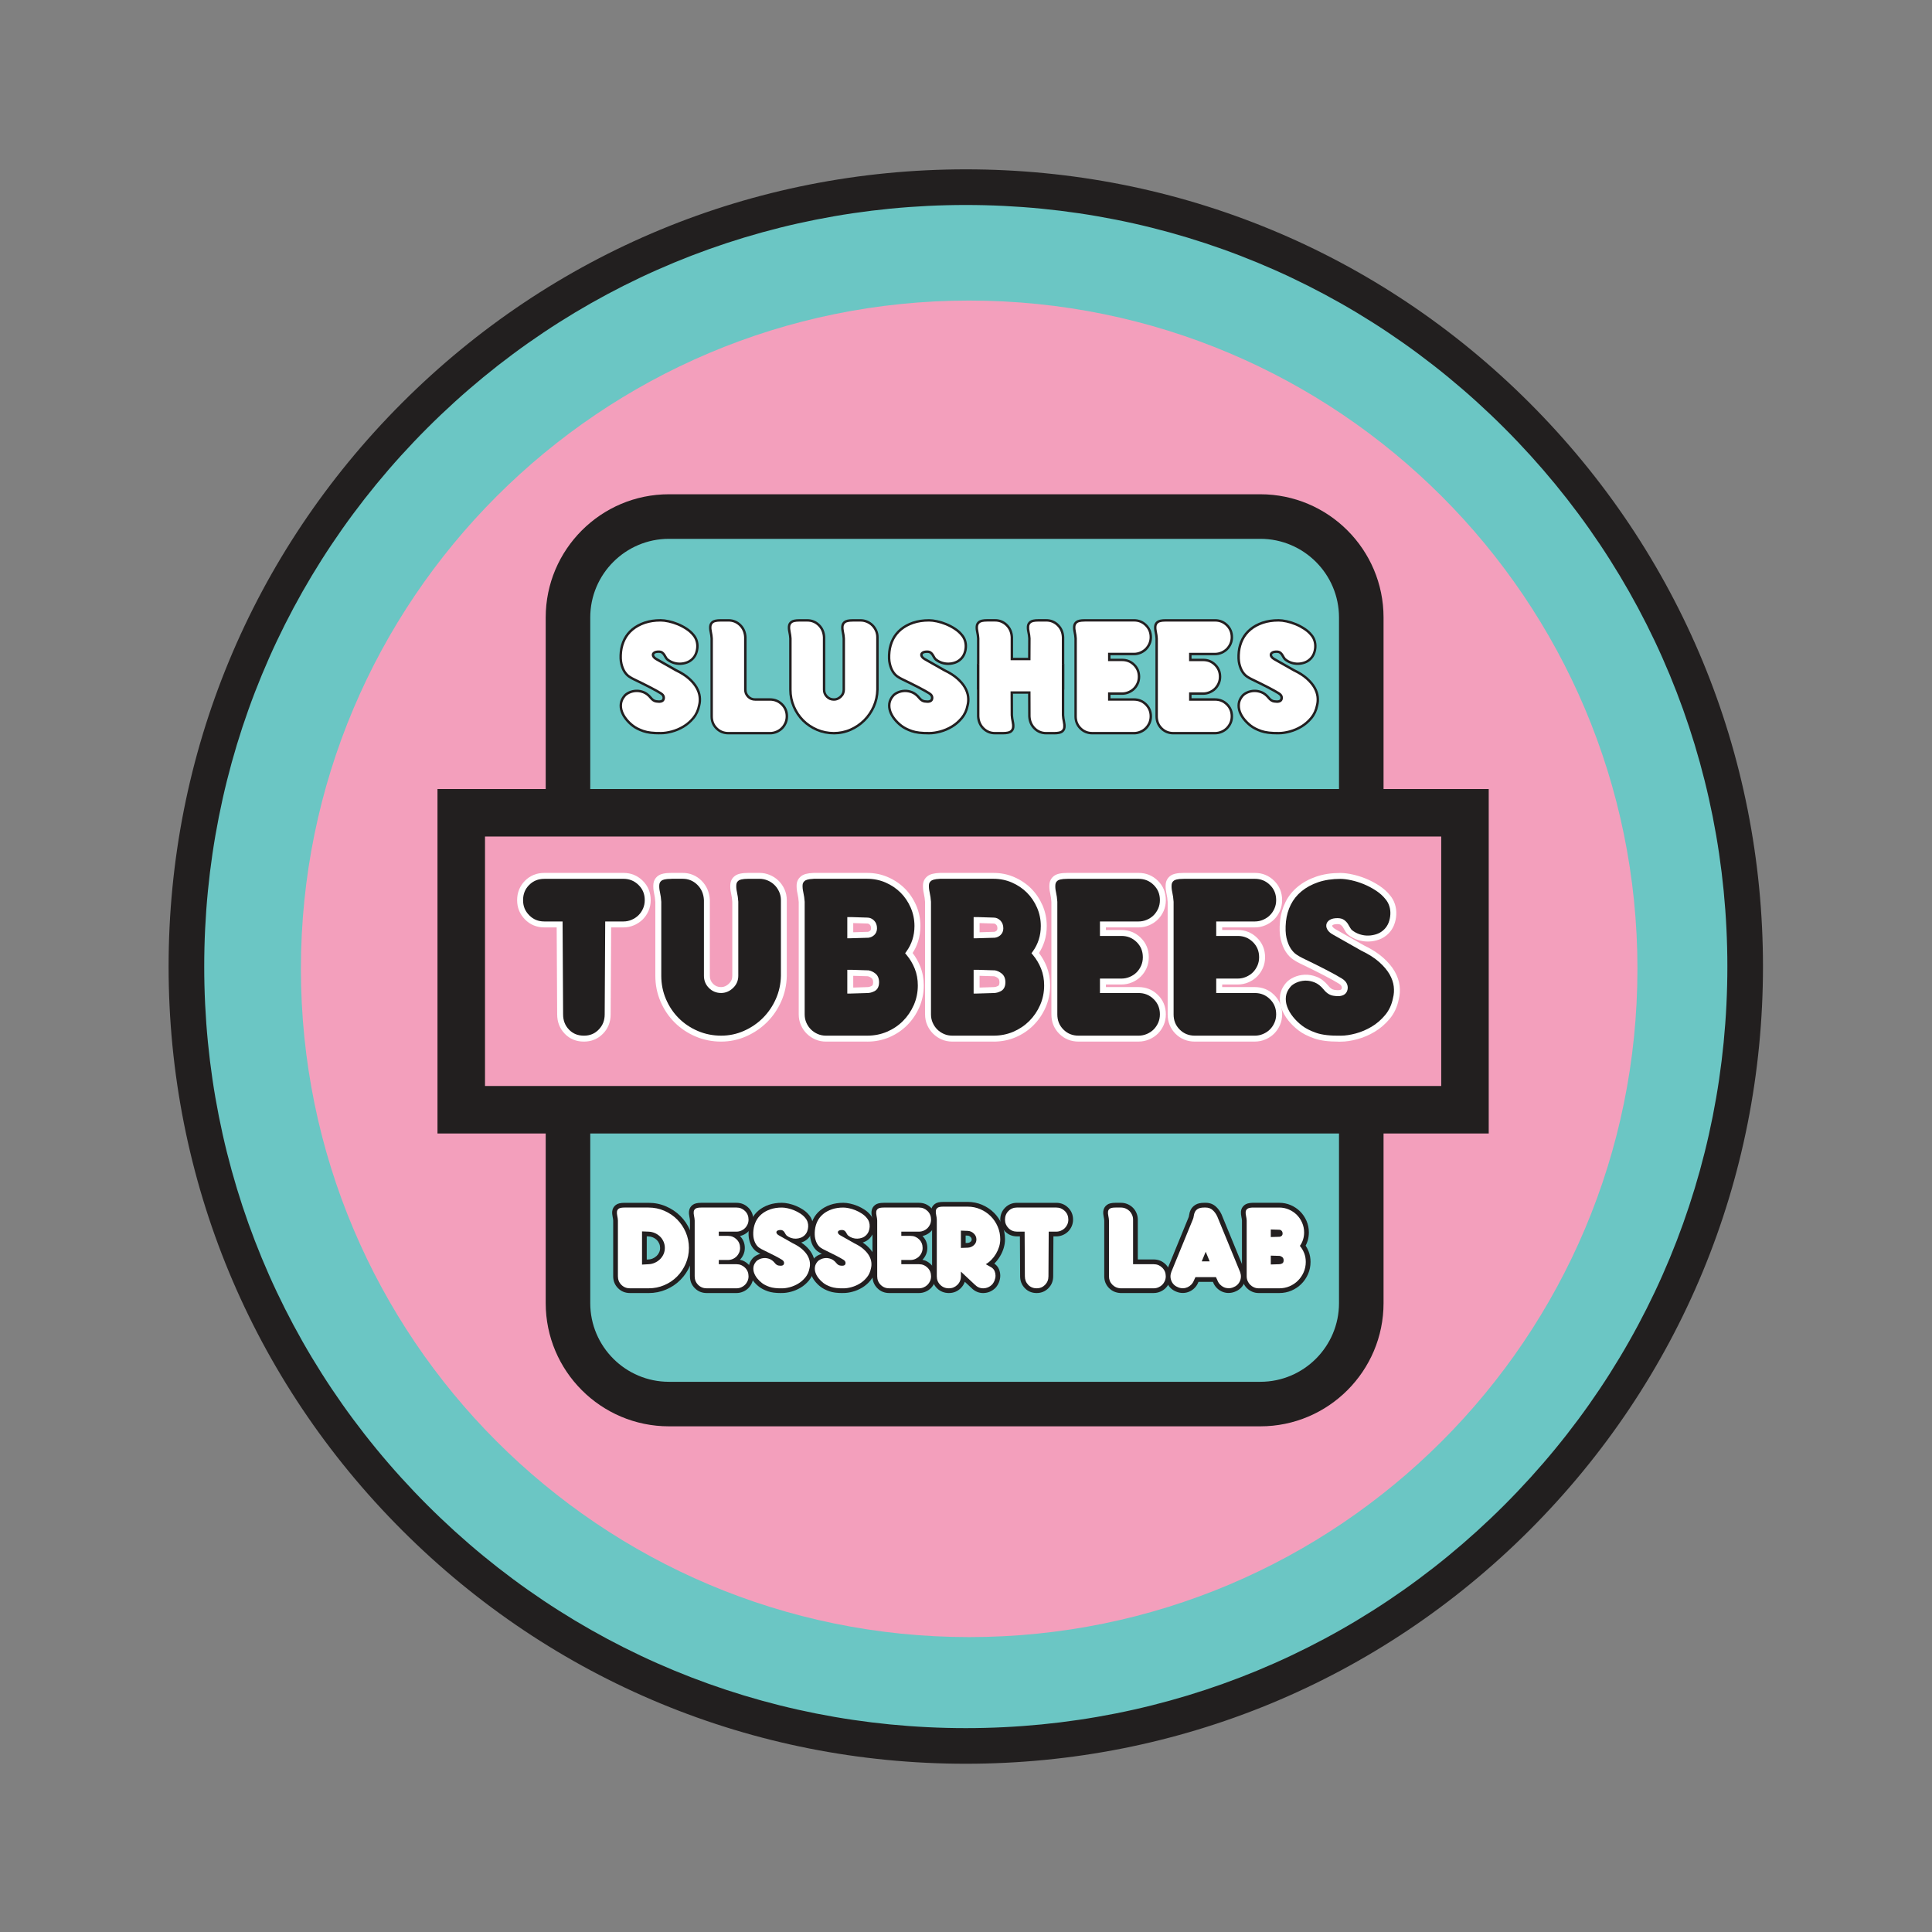 <?xml version="1.0" encoding="UTF-8"?>
<svg id="Layer_1" data-name="Layer 1" xmlns="http://www.w3.org/2000/svg" version="1.1" viewBox="0 0 1605.66 1605.66">
  <rect x="0" y="0" width="1605.66" height="1605.66" fill="#808080" stroke="none"/>
  <defs>
    <style>
      .cls-1 {
        fill: #231f20;
      }

      .cls-1, .cls-2, .cls-3, .cls-4, .cls-5 {
        stroke-width: 0px;
      }

      .cls-2 {
        fill: #221f1f;
      }

      .cls-3 {
        fill: #6bc6c4;
      }

      .cls-4 {
        fill: #fff;
      }

      .cls-5 {
        fill: #f39fbc;
      }
    </style>
  </defs>
  <path class="cls-3" d="M1450.39,803.29c0,357.73-290,647.73-647.73,647.73S154.92,1161.02,154.92,803.29,444.92,155.55,802.66,155.55s647.73,290,647.73,647.74"/>
  <path class="cls-2" d="M802.66,1465.83c-176.98,0-343.35-68.92-468.49-194.06-125.14-125.13-194.05-291.51-194.05-468.49s68.92-343.35,194.05-468.49c125.14-125.14,291.52-194.06,468.49-194.06s343.35,68.92,468.48,194.06c125.13,125.14,194.05,291.51,194.05,468.49s-68.92,343.35-194.05,468.49c-125.13,125.14-291.51,194.06-468.48,194.06M802.66,170.36c-169.06,0-328,65.84-447.55,185.38-119.55,119.55-185.38,278.49-185.38,447.55s65.84,328.01,185.38,447.55c119.55,119.54,278.49,185.38,447.55,185.38s328-65.84,447.55-185.38c119.54-119.54,185.38-278.49,185.38-447.55s-65.84-328.01-185.38-447.55c-119.55-119.54-278.49-185.38-447.55-185.38"/>
  <path class="cls-5" d="M1360.85,805.18c0,306.73-248.65,555.39-555.39,555.39S250.08,1111.91,250.08,805.18,498.74,249.79,805.47,249.79s555.39,248.66,555.39,555.39"/>
  <path class="cls-3" d="M1047.45,1166.89h-487.63c-3.6,0-7.18.01-10.77-.28-19.58-1.61-38.2-10.31-52.13-24.14-13.76-13.65-22.57-31.92-24.47-51.23-.38-3.84-.4-7.67-.4-11.53v-564.31c0-26.32,10.91-51.14,31.65-67.73,14.81-11.84,33.31-18.3,52.26-18.37,1.79-.01,3.57,0,5.36,0h469.78c8.37,0,16.96-.42,25.3.47,39.65,4.25,71.79,37.44,74.73,77.21.53,7.04.23,14.2.23,21.25v542.99c0,10.56.19,20.92-2.31,31.32-8.95,37.16-43.34,64.34-81.58,64.34"/>
  <path class="cls-2" d="M1047.45,1185.4h-491.51c-56.47,0-102.41-45.94-102.41-102.41v-569.8c0-56.47,45.94-102.41,102.41-102.41h491.51c56.46,0,102.4,45.94,102.4,102.41v569.8c0,56.47-45.94,102.41-102.4,102.41M555.94,447.81c-36.05,0-65.39,29.33-65.39,65.39v569.8c0,36.06,29.34,65.39,65.39,65.39h491.51c36.05,0,65.38-29.33,65.38-65.39v-569.8c0-36.06-29.33-65.39-65.38-65.39h-491.51Z"/>
  <rect class="cls-5" x="383.33" y="675.5" width="834.18" height="246.8"/>
  <path class="cls-2" d="M1237.26,942.05H363.59v-286.29h873.67v286.29ZM403.08,902.56h794.7v-207.31H403.08v207.31Z"/>
  <g>
    <path class="cls-2" d="M518.13,727.93c5.58,0,10.34,1.93,14.28,5.8,3.93,3.87,5.9,8.66,5.9,14.38,0,2.87-.54,5.52-1.61,7.94-1.08,2.44-2.51,4.54-4.29,6.33-1.79,1.8-3.94,3.23-6.44,4.3-2.51,1.07-5.12,1.61-7.84,1.61h-12.67l-.43,74.72c0,5.72-1.9,10.52-5.69,14.38-3.79,3.87-8.48,5.8-14.06,5.8s-10.45-1.93-14.17-5.8c-3.72-3.86-5.58-8.66-5.58-14.38l-.43-74.72h-12.67c-5.73,0-10.52-1.97-14.39-5.91-3.86-3.93-5.8-8.69-5.8-14.27s1.93-10.52,5.8-14.38c3.87-3.87,8.66-5.8,14.39-5.8h65.7Z"/>
    <path class="cls-2" d="M547.11,749.62c-.14-2.58-.5-5.16-1.08-7.73-.57-2.58-.75-4.9-.53-6.98.22-2.07,1.18-3.76,2.9-5.05,1.72-1.28,4.94-1.93,9.66-1.93h9.23c5.43,0,10.09,1.89,13.96,5.69,3.86,3.79,5.93,8.62,6.23,14.5v62.91c0,3.29,1.14,6.09,3.44,8.37,2.29,2.3,5.07,3.43,8.37,3.43,3,0,5.72-1.14,8.15-3.43,2.44-2.28,3.66-5.08,3.66-8.37v-61.41c-.14-2.58-.5-5.16-1.08-7.73-.57-2.58-.75-4.9-.53-6.98.21-2.07,1.18-3.76,2.9-5.05,1.72-1.28,4.94-1.93,9.66-1.93h9.23c2.57,0,5.08.5,7.51,1.5,2.43,1.01,4.58,2.4,6.44,4.18,1.86,1.8,3.36,3.94,4.51,6.44,1.14,2.51,1.71,5.19,1.71,8.05v62.91c-.14,7.16-1.61,13.88-4.4,20.18-2.79,6.3-6.55,11.81-11.27,16.53-4.72,4.72-10.23,8.48-16.53,11.26-6.3,2.8-12.96,4.19-19.97,4.19s-13.93-1.36-20.29-4.08c-6.37-2.71-11.91-6.44-16.64-11.17-4.72-4.72-8.45-10.27-11.17-16.64-2.72-6.36-4.08-13.13-4.08-20.29v-61.41Z"/>
    <path class="cls-2" d="M666.28,749.61c-.15-2.43-.5-4.93-1.08-7.52-.57-2.57-.79-4.86-.64-6.87.14-2,1.04-3.68,2.68-5.04,1.65-1.36,4.62-2.12,8.91-2.26h44.66c5.73,0,11.13,1.11,16.21,3.33,5.08,2.22,9.48,5.19,13.2,8.91,3.72,3.73,6.69,8.13,8.91,13.2,2.22,5.08,3.32,10.49,3.32,16.22,0,4.29-.61,8.33-1.82,12.13-1.21,3.79-2.97,7.27-5.26,10.41,3.01,3.57,5.4,7.62,7.19,12.13,1.79,4.51,2.68,9.41,2.68,14.71,0,6.16-1.18,11.92-3.54,17.28-2.36,5.37-5.55,10.06-9.56,14.07-4.01,4.01-8.7,7.16-14.06,9.45-5.36,2.29-11.13,3.43-17.29,3.43h-34.35c-2.87,0-5.51-.54-7.94-1.61-2.44-1.07-4.54-2.5-6.33-4.29-1.79-1.79-3.22-3.9-4.29-6.33-1.07-2.43-1.61-5.08-1.61-7.94v-93.4ZM706.65,764.65v12.67h.86l13.96-.44c1.28-.14,2.43-.68,3.43-1.61,1-.92,1.5-2.18,1.5-3.75,0-2.01-.57-3.58-1.71-4.73-1.15-1.14-2.44-1.72-3.87-1.72l-13.31-.42h-.86ZM706.65,808.45v14.82h.86l13.31-.43c1.58,0,3.19-.42,4.83-1.28,1.64-.86,2.47-2.58,2.47-5.16,0-2.43-.72-4.22-2.15-5.36-1.43-1.15-2.94-1.86-4.51-2.14l-13.96-.44h-.86Z"/>
    <path class="cls-2" d="M771.28,749.61c-.14-2.43-.5-4.93-1.07-7.52-.57-2.57-.79-4.86-.64-6.87.14-2,1.03-3.68,2.68-5.04,1.64-1.36,4.61-2.12,8.91-2.26h44.66c5.72,0,11.12,1.11,16.21,3.33,5.08,2.22,9.48,5.19,13.2,8.91,3.71,3.73,6.69,8.13,8.91,13.2,2.21,5.08,3.32,10.49,3.32,16.22,0,4.29-.6,8.33-1.82,12.13-1.22,3.79-2.97,7.27-5.26,10.41,3.01,3.57,5.4,7.62,7.19,12.13,1.79,4.51,2.69,9.41,2.69,14.71,0,6.16-1.19,11.92-3.54,17.28-2.37,5.37-5.55,10.06-9.56,14.07-4.01,4.01-8.7,7.16-14.07,9.45-5.37,2.29-11.12,3.43-17.28,3.43h-34.36c-2.87,0-5.51-.54-7.95-1.61-2.44-1.07-4.54-2.5-6.33-4.29-1.8-1.79-3.22-3.9-4.3-6.33-1.07-2.43-1.61-5.08-1.61-7.94v-93.4ZM811.64,764.65v12.67h.86l13.97-.44c1.29-.14,2.43-.68,3.43-1.61,1-.92,1.5-2.18,1.5-3.75,0-2.01-.57-3.58-1.72-4.73-1.14-1.14-2.43-1.72-3.86-1.72l-13.32-.42h-.86ZM811.64,808.45v14.82h.86l13.32-.43c1.57,0,3.18-.42,4.83-1.28,1.64-.86,2.46-2.58,2.46-5.16,0-2.43-.71-4.22-2.15-5.36-1.42-1.15-2.93-1.86-4.5-2.14l-13.97-.44h-.86Z"/>
    <path class="cls-2" d="M946.27,727.93c5.58,0,10.34,1.93,14.28,5.8,3.93,3.87,5.9,8.66,5.9,14.38,0,2.87-.53,5.52-1.61,7.94-1.08,2.44-2.5,4.54-4.29,6.33-1.79,1.8-3.93,3.23-6.44,4.3-2.5,1.07-5.11,1.61-7.83,1.61h-29.63v7.09h15.46c5.59,0,10.34,1.93,14.28,5.8,3.94,3.86,5.91,8.66,5.91,14.38,0,2.86-.53,5.51-1.61,7.94-1.07,2.44-2.5,4.54-4.3,6.33-1.79,1.79-3.93,3.22-6.44,4.29-2.5,1.08-5.12,1.62-7.84,1.62h-15.46v7.08h29.63c5.58,0,10.34,1.94,14.28,5.8,3.93,3.87,5.9,8.66,5.9,14.39,0,2.87-.53,5.51-1.61,7.94-1.08,2.43-2.5,4.54-4.29,6.33-1.79,1.79-3.93,3.22-6.44,4.29-2.5,1.07-5.11,1.61-7.83,1.61h-49.81c-5.72,0-10.52-1.93-14.39-5.8-3.87-3.86-5.79-8.66-5.79-14.38v-93.4c-.14-2.58-.51-5.16-1.08-7.73-.58-2.58-.75-4.9-.53-6.98.21-2.07,1.18-3.76,2.9-5.05,1.71-1.28,4.93-1.93,9.66-1.93h59.05Z"/>
    <path class="cls-2" d="M1042.9,727.93c5.58,0,10.34,1.93,14.27,5.8,3.93,3.87,5.91,8.66,5.91,14.38,0,2.87-.54,5.52-1.61,7.94-1.08,2.44-2.51,4.54-4.3,6.33-1.78,1.8-3.93,3.23-6.44,4.3-2.51,1.07-5.12,1.61-7.83,1.61h-29.63v7.09h15.46c5.58,0,10.34,1.93,14.28,5.8,3.94,3.86,5.91,8.66,5.91,14.38,0,2.86-.54,5.51-1.61,7.94-1.08,2.44-2.51,4.54-4.3,6.33-1.79,1.79-3.94,3.22-6.44,4.29-2.51,1.08-5.13,1.62-7.84,1.62h-15.46v7.08h29.63c5.58,0,10.34,1.94,14.27,5.8,3.93,3.87,5.91,8.66,5.91,14.39,0,2.87-.54,5.51-1.61,7.94-1.08,2.43-2.51,4.54-4.3,6.33-1.78,1.79-3.93,3.22-6.44,4.29-2.51,1.07-5.12,1.61-7.83,1.61h-49.82c-5.72,0-10.51-1.93-14.38-5.8-3.87-3.86-5.8-8.66-5.8-14.38v-93.4c-.14-2.58-.5-5.16-1.07-7.73-.59-2.58-.75-4.9-.53-6.98.21-2.07,1.17-3.76,2.89-5.05,1.71-1.28,4.94-1.93,9.66-1.93h59.06Z"/>
    <path class="cls-2" d="M1066.3,765.51c.57-5.3,2-10.23,4.29-14.82,2.29-4.58,5.48-8.55,9.56-11.91,4.08-3.36,8.95-6.01,14.6-7.94,5.65-1.94,12.06-2.9,19.21-2.9,2.72,0,5.91.39,9.56,1.18,3.64.79,7.29,1.93,10.94,3.43,3.65,1.5,7.16,3.36,10.53,5.58,3.36,2.23,6.12,4.69,8.26,7.41,1.72,2.01,2.98,4.26,3.76,6.76.79,2.51,1.11,5.09.97,7.73-.14,2.66-.67,5.2-1.6,7.63-.94,2.44-2.33,4.58-4.19,6.44-2.01,2.01-4.29,3.47-6.88,4.41-2.58.93-5.22,1.43-7.94,1.5-2.73.07-5.41-.32-8.05-1.18-2.65-.86-5.05-2.15-7.2-3.86-.86-.71-1.57-1.61-2.15-2.68-.57-1.07-1.18-2.11-1.82-3.12-.64-1-1.47-1.86-2.47-2.58-1-.71-2.36-1.07-4.08-1.07-2.15,0-3.8.32-4.94.97-1.14.64-1.79,1.43-1.92,2.36-.15.93.14,1.89.86,2.9.71,1,1.71,1.86,3,2.57l23.83,13.53c6.3,3.01,11.46,6.3,15.47,9.87,4,3.58,7.05,7.2,9.12,10.84,2.08,3.65,3.33,7.3,3.76,10.95.42,3.65.21,7.12-.65,10.42-1.14,5.86-3.47,10.92-6.97,15.13-3.51,4.23-7.49,7.66-11.91,10.31-4.44,2.66-9.06,4.62-13.85,5.91-4.79,1.28-9.12,1.93-12.99,1.93-9.01.14-16.11-.68-21.26-2.47-5.15-1.79-9.3-3.9-12.46-6.33-3-2.29-5.69-4.9-8.05-7.83-2.37-2.94-4.12-6.02-5.27-9.23-1.14-3.22-1.5-6.44-1.07-9.67.42-3.22,1.86-6.26,4.29-9.12,1.29-1.58,3.19-2.94,5.69-4.09,2.51-1.14,5.22-1.79,8.17-1.93,2.93-.14,5.94.4,9.01,1.61,3.08,1.22,5.9,3.4,8.48,6.55,2.01,2.58,4.22,4.04,6.66,4.4,2.43.36,4.22.39,5.37.1,2.29-.43,3.51-1.79,3.65-4.07.14-2.29-1.08-4.22-3.65-5.8-2.71-1.72-6.9-4.04-12.56-6.98-5.66-2.94-12.21-6.19-19.65-9.77-1.58-.72-3.41-1.76-5.48-3.12-2.08-1.36-3.93-3.29-5.58-5.8-1.64-2.5-2.93-5.68-3.87-9.55-.93-3.86-1.11-8.73-.53-14.6"/>
  </g>
  <g>
    <path class="cls-4" d="M485.28,865.66c-6.39,0-11.76-2.2-15.94-6.55-4.16-4.32-6.28-9.73-6.28-16.1l-.41-72.25h-10.22c-6.39,0-11.82-2.24-16.15-6.64-4.31-4.39-6.5-9.78-6.5-16.01s2.2-11.81,6.52-16.13c4.33-4.33,9.76-6.52,16.13-6.52h65.71c6.22,0,11.61,2.19,16.01,6.5,4.4,4.33,6.64,9.76,6.64,16.15,0,3.19-.61,6.2-1.82,8.94-1.19,2.7-2.81,5.09-4.81,7.08-2,2-4.43,3.62-7.22,4.82-2.8,1.2-5.77,1.81-8.8,1.81h-10.22l-.42,72.27c0,6.35-2.15,11.77-6.4,16.1-4.26,4.34-9.59,6.54-15.83,6.54M452.43,730.4c-5.09,0-9.23,1.66-12.64,5.07-3.41,3.41-5.07,7.54-5.07,12.64s1.67,9.06,5.09,12.54c3.41,3.48,7.54,5.17,12.62,5.17h15.12l.44,77.18c0,5.13,1.6,9.27,4.89,12.69,3.26,3.4,7.32,5.04,12.39,5.04s8.96-1.65,12.3-5.06c3.35-3.42,4.98-7.56,4.98-12.66l.44-77.19h15.13c2.37,0,4.67-.47,6.86-1.41,2.21-.95,4.11-2.22,5.67-3.77,1.57-1.57,2.84-3.45,3.79-5.58.92-2.11,1.4-4.45,1.4-6.95,0-5.09-1.69-9.21-5.17-12.63-3.49-3.43-7.59-5.09-12.54-5.09h-65.71Z"/>
    <path class="cls-4" d="M599.29,865.66c-7.47,0-14.62-1.44-21.26-4.27-6.62-2.83-12.49-6.76-17.42-11.69-4.93-4.93-8.86-10.79-11.69-17.42-2.84-6.64-4.28-13.8-4.28-21.26v-61.34c-.14-2.4-.48-4.85-1.02-7.26-.62-2.83-.82-5.44-.58-7.77.29-2.77,1.59-5.06,3.87-6.76,2.18-1.63,5.82-2.43,11.14-2.43h9.23c6.08,0,11.36,2.15,15.69,6.4,4.3,4.23,6.64,9.66,6.96,16.14v63.03c0,2.64.89,4.81,2.71,6.63,1.82,1.83,3.99,2.71,6.63,2.71,2.37,0,4.49-.9,6.46-2.77,1.94-1.82,2.87-3.96,2.87-6.58v-61.41c-.13-2.29-.47-4.76-1.02-7.19-.63-2.82-.82-5.43-.58-7.77.29-2.77,1.59-5.05,3.87-6.76,2.18-1.63,5.82-2.43,11.15-2.43h9.23c2.88,0,5.73.57,8.45,1.69,2.71,1.11,5.14,2.69,7.22,4.69,2.08,2.01,3.77,4.42,5.04,7.19,1.29,2.83,1.94,5.88,1.94,9.08v62.91c-.15,7.5-1.7,14.61-4.61,21.18-2.9,6.55-6.87,12.36-11.78,17.28-4.92,4.91-10.73,8.88-17.28,11.78-6.59,2.92-13.64,4.4-20.96,4.4M558.06,730.4c-5.45,0-7.46.9-8.18,1.44-1.16.87-1.78,1.93-1.92,3.32-.19,1.8-.03,3.88.49,6.18.6,2.7.98,5.43,1.13,8.13v61.55c0,6.8,1.31,13.3,3.88,19.32,2.58,6.05,6.16,11.39,10.65,15.87,4.48,4.48,9.81,8.06,15.86,10.63,6.03,2.58,12.53,3.88,19.33,3.88s13.01-1.34,18.97-3.98c5.99-2.65,11.3-6.27,15.78-10.76,4.49-4.49,8.11-9.8,10.76-15.79,2.65-5.97,4.06-12.44,4.19-19.23v-62.87c0-2.49-.5-4.85-1.49-7.03-1.01-2.2-2.35-4.12-3.98-5.69-1.62-1.56-3.53-2.8-5.67-3.68-2.12-.87-4.34-1.32-6.57-1.32h-9.23c-5.45,0-7.47.9-8.18,1.44-1.17.87-1.78,1.93-1.92,3.32-.19,1.81-.02,3.89.49,6.18.6,2.7.98,5.43,1.13,8.13v61.55c0,3.99-1.49,7.41-4.42,10.17-2.89,2.73-6.21,4.1-9.85,4.1-3.96,0-7.37-1.4-10.12-4.16-2.76-2.75-4.16-6.16-4.16-10.12v-62.91c-.26-5.15-2.06-9.36-5.49-12.74-3.42-3.35-7.42-4.98-12.23-4.98h-9.23Z"/>
    <path class="cls-4" d="M720.82,865.66h-34.35c-3.2,0-6.2-.61-8.94-1.81-2.71-1.2-5.09-2.82-7.09-4.81-2-1.99-3.62-4.38-4.81-7.08-1.21-2.74-1.82-5.74-1.82-8.94v-93.33c-.14-2.27-.48-4.64-1.02-7.05-.63-2.8-.85-5.35-.7-7.58.2-2.69,1.4-4.97,3.58-6.77,2.1-1.73,5.5-2.65,10.4-2.82h44.74c6.04,0,11.82,1.18,17.2,3.53,5.34,2.34,10.04,5.51,13.97,9.43,3.92,3.92,7.09,8.62,9.42,13.96,2.34,5.37,3.53,11.16,3.53,17.2,0,4.53-.65,8.86-1.94,12.88-1.09,3.42-2.61,6.62-4.54,9.55,2.62,3.39,4.77,7.2,6.41,11.33,1.9,4.78,2.86,10.04,2.86,15.62,0,6.47-1.26,12.62-3.75,18.28-2.47,5.62-5.86,10.61-10.07,14.82-4.22,4.21-9.21,7.57-14.84,9.97-5.65,2.41-11.79,3.63-18.25,3.63M676.16,730.39c-4.79.16-6.66,1.13-7.34,1.69-1.13.94-1.7,1.99-1.79,3.33-.13,1.75.07,3.82.59,6.15.6,2.7.98,5.36,1.13,7.9v.15s0,93.4,0,93.4c0,2.51.47,4.84,1.4,6.94.95,2.15,2.22,4.02,3.78,5.58,1.56,1.57,3.44,2.84,5.59,3.79,2.11.93,4.45,1.4,6.95,1.4h34.35c5.79,0,11.28-1.09,16.32-3.24,5.05-2.15,9.52-5.16,13.28-8.92,3.77-3.77,6.81-8.25,9.04-13.32,2.21-5.03,3.33-10.51,3.33-16.29,0-4.96-.84-9.6-2.51-13.8-1.69-4.25-3.98-8.1-6.79-11.45l-1.24-1.48,1.13-1.56c2.12-2.92,3.78-6.2,4.91-9.72,1.13-3.54,1.71-7.36,1.71-11.38,0-5.36-1.06-10.48-3.13-15.23-2.08-4.77-4.91-8.96-8.39-12.45-3.49-3.48-7.68-6.31-12.45-8.4-4.75-2.07-9.86-3.12-15.22-3.12h-44.66ZM706.65,825.73h-2.47v-19.75h3.33l14.4.47c1.97.36,3.86,1.25,5.61,2.64,2.04,1.64,3.07,4.1,3.07,7.3,0,4.43-2.06,6.44-3.79,7.34-2,1.04-4.01,1.57-5.97,1.57l-14.17.43ZM709.11,810.97v9.78l11.63-.37c1.24,0,2.48-.34,3.77-1.02.28-.14,1.14-.59,1.14-2.96s-.92-3.2-1.22-3.44c-1.06-.85-2.12-1.38-3.24-1.61l-12.07-.37ZM706.65,779.78h-2.47v-17.6h3.33l13.39.43h0c2.02,0,3.9.82,5.53,2.43,1.62,1.63,2.44,3.81,2.44,6.47,0,2.25-.79,4.18-2.29,5.57-1.39,1.29-3.02,2.05-4.84,2.26l-15.08.44ZM709.11,767.17v7.63l12.27-.38c.57-.07,1.21-.37,1.83-.95.33-.31.71-.81.71-1.95,0-1.34-.33-2.31-1-2.99-.89-.89-1.63-.99-2.11-.99l-11.71-.38Z"/>
    <path class="cls-4" d="M825.81,865.66h-34.35c-3.19,0-6.2-.61-8.94-1.81-2.7-1.2-5.09-2.82-7.08-4.81-2-1.99-3.62-4.38-4.81-7.08-1.21-2.74-1.82-5.74-1.82-8.94v-93.33c-.13-2.27-.48-4.64-1.01-7.05-.63-2.8-.86-5.35-.7-7.58.19-2.69,1.39-4.97,3.58-6.77,2.1-1.73,5.5-2.65,10.4-2.82h44.73c6.05,0,11.83,1.18,17.2,3.53,5.35,2.34,10.05,5.51,13.97,9.43,3.92,3.92,7.09,8.62,9.43,13.96,2.34,5.37,3.53,11.16,3.53,17.2,0,4.53-.64,8.86-1.94,12.88-1.09,3.42-2.61,6.62-4.54,9.55,2.62,3.39,4.77,7.2,6.42,11.33,1.89,4.78,2.86,10.04,2.86,15.62,0,6.47-1.26,12.62-3.76,18.28-2.48,5.62-5.87,10.61-10.07,14.82-4.21,4.21-9.2,7.57-14.84,9.97-5.65,2.41-11.79,3.63-18.26,3.63M781.15,730.39c-4.79.16-6.66,1.13-7.34,1.69-1.13.94-1.7,1.99-1.79,3.33-.13,1.75.07,3.82.58,6.15.6,2.7.98,5.36,1.13,7.9v.15s0,93.4,0,93.4c0,2.51.48,4.84,1.4,6.94.94,2.15,2.22,4.02,3.78,5.58,1.56,1.57,3.44,2.84,5.59,3.79,2.11.93,4.44,1.4,6.95,1.4h34.35c5.8,0,11.29-1.09,16.32-3.24,5.04-2.15,9.51-5.16,13.29-8.92,3.77-3.77,6.82-8.25,9.04-13.32,2.21-5.03,3.33-10.51,3.33-16.29,0-4.96-.84-9.6-2.51-13.8-1.69-4.25-3.98-8.1-6.78-11.45l-1.24-1.48,1.13-1.56c2.13-2.92,3.77-6.2,4.91-9.72,1.14-3.54,1.7-7.36,1.7-11.38,0-5.36-1.05-10.48-3.12-15.23-2.09-4.77-4.91-8.96-8.39-12.45-3.48-3.48-7.67-6.31-12.45-8.4-4.75-2.07-9.87-3.12-15.23-3.12h-44.65ZM811.64,825.73h-2.47v-19.75h3.33l14.4.47c1.97.36,3.86,1.25,5.6,2.64,2.04,1.64,3.07,4.1,3.07,7.3,0,4.43-2.05,6.44-3.79,7.34-2,1.04-4.01,1.57-5.98,1.57l-14.17.43ZM814.12,810.97v9.78l11.62-.37c1.25,0,2.49-.34,3.77-1.02.28-.14,1.14-.59,1.14-2.96s-.92-3.2-1.23-3.44c-1.06-.85-2.13-1.38-3.24-1.61l-12.07-.37ZM811.64,779.78h-2.47v-17.6h3.33l13.39.43h0c2.02,0,3.89.82,5.52,2.43,1.62,1.63,2.44,3.81,2.44,6.47,0,2.25-.8,4.18-2.3,5.57-1.39,1.29-3.02,2.05-4.84,2.26l-15.08.44ZM814.12,767.17v7.63l12.26-.38c.58-.07,1.21-.37,1.84-.95.33-.31.71-.81.71-1.95,0-1.34-.33-2.31-1-2.99-.88-.89-1.63-.99-2.12-.99l-11.69-.38Z"/>
    <path class="cls-4" d="M946.27,865.66h-49.81c-6.38,0-11.8-2.19-16.14-6.52-4.32-4.33-6.52-9.76-6.52-16.13v-93.4c-.13-2.29-.47-4.76-1.01-7.19-.64-2.82-.83-5.43-.59-7.77.29-2.77,1.59-5.05,3.88-6.76,2.18-1.63,5.82-2.43,11.14-2.43h59.05c6.22,0,11.61,2.19,16,6.5,4.42,4.33,6.65,9.76,6.65,16.15,0,3.19-.61,6.2-1.81,8.94-1.2,2.7-2.81,5.09-4.81,7.08-2,2-4.43,3.62-7.22,4.82-2.81,1.2-5.77,1.81-8.81,1.81h-27.16v2.15h12.99c6.22,0,11.61,2.19,16,6.5,4.42,4.33,6.65,9.76,6.65,16.15,0,3.19-.61,6.2-1.81,8.94-1.2,2.71-2.82,5.09-4.82,7.08-2,2.01-4.43,3.62-7.22,4.82-2.8,1.2-5.77,1.81-8.8,1.81h-12.99v2.15h27.16c6.22,0,11.61,2.19,16,6.5,4.42,4.33,6.65,9.76,6.65,16.14,0,3.2-.61,6.2-1.81,8.94-1.2,2.7-2.81,5.09-4.81,7.09-2,2-4.43,3.62-7.22,4.81-2.81,1.2-5.77,1.81-8.81,1.81M887.22,730.4c-5.45,0-7.47.9-8.18,1.44-1.16.87-1.78,1.93-1.92,3.32-.2,1.81-.03,3.89.48,6.18.6,2.7.98,5.43,1.13,8.13v93.54c0,5.09,1.67,9.23,5.08,12.65,3.42,3.41,7.55,5.07,12.64,5.07h49.81c2.37,0,4.68-.47,6.87-1.41,2.2-.95,4.11-2.21,5.66-3.77,1.57-1.56,2.84-3.45,3.78-5.59.93-2.1,1.41-4.44,1.41-6.95,0-5.08-1.7-9.21-5.17-12.62-3.49-3.43-7.6-5.1-12.55-5.1h-32.1v-12.01h17.93c2.37,0,4.68-.48,6.86-1.41,2.21-.95,4.11-2.21,5.67-3.77,1.56-1.56,2.84-3.44,3.78-5.59.92-2.11,1.4-4.44,1.4-6.95,0-5.08-1.7-9.21-5.16-12.62-3.49-3.43-7.6-5.09-12.55-5.09h-17.93v-12.03h32.1c2.37,0,4.68-.47,6.87-1.41,2.2-.95,4.11-2.22,5.66-3.77,1.57-1.57,2.84-3.45,3.78-5.58.93-2.11,1.41-4.45,1.41-6.95,0-5.09-1.7-9.21-5.17-12.63-3.49-3.43-7.6-5.09-12.55-5.09h-59.05Z"/>
    <path class="cls-4" d="M1042.9,865.66h-49.81c-6.38,0-11.81-2.19-16.14-6.52-4.32-4.33-6.52-9.76-6.52-16.13v-93.4c-.13-2.29-.47-4.76-1.02-7.19-.63-2.82-.82-5.43-.58-7.77.28-2.77,1.59-5.05,3.87-6.76,2.18-1.63,5.83-2.43,11.15-2.43h59.05c6.22,0,11.61,2.19,16.01,6.5,4.41,4.33,6.64,9.76,6.64,16.15,0,3.19-.61,6.2-1.82,8.94-1.19,2.7-2.81,5.09-4.8,7.08-2,2-4.43,3.62-7.22,4.82-2.81,1.2-5.77,1.81-8.8,1.81h-27.17v2.15h12.99c6.22,0,11.61,2.19,16.01,6.5,4.41,4.33,6.65,9.76,6.65,16.15,0,3.19-.61,6.2-1.82,8.94-1.2,2.71-2.81,5.09-4.81,7.08-2.01,2.01-4.43,3.62-7.22,4.82-2.8,1.2-5.77,1.81-8.81,1.81h-12.99v2.15h27.17c6.21,0,11.61,2.19,16.01,6.5,4.41,4.33,6.64,9.76,6.64,16.14,0,3.2-.61,6.2-1.82,8.94-1.19,2.7-2.81,5.09-4.8,7.09-2,2-4.43,3.62-7.22,4.81-2.81,1.2-5.77,1.81-8.81,1.81M983.85,730.4c-5.45,0-7.47.9-8.19,1.44-1.16.87-1.77,1.93-1.92,3.32-.19,1.81-.03,3.89.48,6.18.6,2.7.98,5.43,1.14,8.13v93.54c0,5.09,1.66,9.23,5.08,12.65,3.42,3.41,7.55,5.07,12.64,5.07h49.81c2.36,0,4.67-.47,6.86-1.41,2.2-.95,4.12-2.21,5.66-3.77,1.57-1.56,2.84-3.45,3.78-5.59.93-2.1,1.41-4.44,1.41-6.95,0-5.08-1.69-9.21-5.17-12.62-3.49-3.43-7.6-5.1-12.54-5.1h-32.1v-12.01h17.92c2.37,0,4.68-.48,6.87-1.41,2.2-.95,4.1-2.21,5.67-3.77,1.56-1.56,2.83-3.44,3.78-5.59.92-2.11,1.4-4.44,1.4-6.95,0-5.08-1.7-9.21-5.17-12.62-3.48-3.43-7.59-5.09-12.55-5.09h-17.92v-12.03h32.1c2.36,0,4.67-.47,6.86-1.41,2.2-.95,4.11-2.22,5.66-3.77,1.57-1.57,2.84-3.45,3.78-5.58.93-2.11,1.41-4.45,1.41-6.95,0-5.09-1.69-9.21-5.17-12.63-3.49-3.43-7.59-5.09-12.54-5.09h-59.05Z"/>
    <path class="cls-4" d="M1112.38,865.69c-8.41,0-15-.86-20.06-2.63-5.38-1.87-9.81-4.12-13.15-6.71-3.14-2.39-5.99-5.16-8.46-8.24-2.53-3.14-4.43-6.48-5.66-9.95-1.28-3.57-1.68-7.21-1.2-10.81.49-3.69,2.13-7.19,4.87-10.4,1.48-1.82,3.7-3.42,6.54-4.72,2.77-1.27,5.83-2,9.06-2.15,3.29-.14,6.66.44,10.04,1.78,3.47,1.37,6.66,3.82,9.49,7.28,1.65,2.12,3.31,3.26,5.1,3.53,2.76.4,3.94.27,4.41.16,1.34-.26,1.72-.68,1.79-1.84.03-.53.13-1.95-2.48-3.54-2.67-1.68-6.84-4-12.41-6.88-5.62-2.92-12.2-6.19-19.58-9.74-1.64-.74-3.6-1.85-5.77-3.27-2.35-1.54-4.47-3.73-6.29-6.51-1.8-2.73-3.21-6.2-4.2-10.33-.99-4.12-1.2-9.3-.59-15.42v-.02c.6-5.56,2.13-10.83,4.54-15.66,2.43-4.87,5.86-9.14,10.19-12.71,4.3-3.55,9.46-6.36,15.37-8.38,5.88-2.02,12.62-3.03,20.01-3.03,2.87,0,6.27.42,10.07,1.24,3.8.82,7.62,2.01,11.37,3.56,3.77,1.56,7.45,3.51,10.95,5.8,3.58,2.37,6.55,5.04,8.84,7.94,1.86,2.17,3.29,4.73,4.17,7.55.87,2.79,1.24,5.68,1.08,8.61-.15,2.89-.75,5.7-1.76,8.37-1.06,2.75-2.65,5.21-4.75,7.3-2.26,2.26-4.87,3.93-7.78,4.98-2.82,1.01-5.74,1.57-8.73,1.64-2.97.06-5.97-.35-8.88-1.3-2.92-.94-5.6-2.38-7.97-4.28-1.14-.96-2.07-2.11-2.79-3.46-.53-1.01-1.11-1.98-1.72-2.94-.47-.72-1.09-1.37-1.83-1.9-.56-.39-1.48-.61-2.64-.61-2.13,0-3.21.36-3.73.65-.55.31-.7.53-.7.57-.05.35.2.78.42,1.1.5.7,1.24,1.32,2.2,1.86l23.85,13.54c6.32,3.01,11.71,6.46,15.88,10.18,4.19,3.74,7.43,7.6,9.63,11.46,2.23,3.93,3.6,7.92,4.06,11.89.47,3.95.22,7.75-.71,11.33-1.18,6.1-3.71,11.57-7.46,16.08-3.67,4.43-7.89,8.07-12.56,10.85-4.6,2.76-9.48,4.83-14.47,6.17-4.97,1.34-9.56,2.02-13.63,2.02-.69,0-1.35.02-2.01.02M1085.34,814.97c-.26,0-.53.01-.79.03-2.6.12-5.04.7-7.25,1.71-2.15.98-3.76,2.13-4.8,3.4-2.17,2.55-3.39,5.12-3.76,7.89-.37,2.82-.06,5.69.96,8.51,1.04,2.95,2.68,5.81,4.86,8.52,2.22,2.77,4.78,5.27,7.62,7.42,2.93,2.26,6.88,4.27,11.76,5.96,4.84,1.69,11.72,2.47,20.42,2.33,3.66,0,7.82-.62,12.38-1.85,4.56-1.22,9-3.12,13.23-5.64,4.18-2.49,7.98-5.77,11.29-9.76,3.22-3.88,5.39-8.59,6.45-14.04.81-3.12,1.01-6.32.62-9.65-.39-3.3-1.56-6.67-3.45-10.02-1.94-3.39-4.84-6.83-8.63-10.22-3.82-3.41-8.83-6.6-14.87-9.49l-24-13.6c-1.59-.89-2.87-2-3.8-3.29-1.09-1.53-1.53-3.12-1.28-4.71.17-1.17.87-2.85,3.16-4.14,1.53-.86,3.54-1.28,6.15-1.28,2.23,0,4.08.51,5.5,1.53,1.25.9,2.31,1.99,3.11,3.25.69,1.06,1.33,2.16,1.93,3.29.42.78.93,1.44,1.55,1.95,1.87,1.49,4.03,2.65,6.38,3.41,2.37.77,4.8,1.14,7.22,1.06,2.44-.07,4.86-.52,7.16-1.35,2.23-.8,4.24-2.09,5.96-3.82,1.61-1.61,2.83-3.48,3.64-5.58.83-2.17,1.32-4.49,1.44-6.87.13-2.34-.15-4.64-.85-6.86-.69-2.17-1.79-4.16-3.28-5.89-2.03-2.57-4.61-4.88-7.75-6.96-3.21-2.12-6.62-3.92-10.1-5.36-3.49-1.44-7.03-2.55-10.53-3.3-3.48-.75-6.51-1.12-9.04-1.12-6.85,0-13.05.93-18.42,2.76-5.34,1.83-9.99,4.35-13.83,7.52-3.8,3.13-6.79,6.87-8.92,11.11-2.15,4.3-3.5,9-4.04,13.97-.55,5.56-.38,10.19.47,13.77.86,3.57,2.04,6.52,3.53,8.77,1.45,2.21,3.09,3.92,4.88,5.09,1.95,1.28,3.68,2.27,5.14,2.94,7.47,3.58,14.1,6.89,19.76,9.82,5.69,2.95,9.97,5.34,12.74,7.08,4.21,2.58,4.93,5.8,4.8,8.03-.22,3.41-2.28,5.72-5.66,6.35-1.35.35-3.36.33-6.19-.09-3.07-.45-5.84-2.25-8.24-5.33-2.26-2.76-4.77-4.71-7.44-5.77-2.44-.97-4.88-1.46-7.2-1.46"/>
  </g>
  <g>
    <g>
      <path class="cls-1" d="M523.56,1074.63c-3.91,0-7.25-1.35-9.92-4.03-2.67-2.67-4.03-6.01-4.03-9.92v-46.34c-.05-.83-.2-1.91-.44-2.99-.37-1.67-.49-3.26-.34-4.71.23-2.14,1.26-3.95,3-5.25,1.58-1.19,3.86-1.74,7.15-1.74h20.03c5.14,0,10.05,1.01,14.62,2.99,4.52,1.96,8.51,4.66,11.87,8.02,3.36,3.36,6.05,7.35,8.02,11.87,1.99,4.57,2.99,9.49,2.99,14.62s-1,10.05-2.99,14.62c-1.96,4.51-4.65,8.52-8,11.91-3.37,3.41-7.38,6.12-11.92,8.05-4.55,1.94-9.46,2.92-14.59,2.92h-15.45ZM537.51,1046.81l1.27-.07c1.42-.05,2.64-.34,3.82-.88,1.23-.56,2.28-1.27,3.2-2.17.89-.86,1.57-1.84,2.08-2.98.49-1.1.73-2.27.73-3.57s-.24-2.51-.74-3.65c-.51-1.16-1.18-2.15-2.07-3.01-.9-.88-1.93-1.56-3.14-2.09-1.2-.52-2.44-.8-3.8-.85l-1.35-.05v19.32Z"/>
      <path class="cls-1" d="M587.36,1074.63c-3.91,0-7.25-1.35-9.92-4.03-2.67-2.68-4.03-6.01-4.03-9.92v-46.34c-.05-.83-.2-1.91-.44-2.99-.38-1.68-.49-3.27-.34-4.72.22-2.12,1.25-3.93,2.99-5.24,1.59-1.19,3.86-1.75,7.16-1.75h29.3c3.82,0,7.14,1.35,9.84,4,2.73,2.68,4.11,6.02,4.11,9.95,0,1.96-.38,3.82-1.13,5.53-.73,1.65-1.72,3.11-2.95,4.34-1.24,1.24-2.73,2.24-4.43,2.96-.84.36-1.69.63-2.57.82,2.69,2.67,4.05,6,4.05,9.89,0,1.97-.38,3.83-1.14,5.53-.72,1.64-1.71,3.1-2.94,4.33,2.64.51,4.99,1.76,7,3.74,2.73,2.68,4.11,6.02,4.11,9.95,0,1.96-.38,3.82-1.13,5.53-.73,1.65-1.72,3.11-2.95,4.34-1.24,1.24-2.73,2.24-4.43,2.96-1.73.74-3.56,1.12-5.44,1.12h-24.72Z"/>
      <path class="cls-1" d="M649.08,1074.64c-4.5,0-8.06-.47-10.87-1.45-2.95-1.02-5.4-2.28-7.29-3.74-1.72-1.31-3.29-2.84-4.65-4.54-1.44-1.79-2.54-3.72-3.25-5.73-.78-2.19-1.02-4.42-.73-6.64.32-2.36,1.34-4.57,3.04-6.56.96-1.18,2.39-2.23,4.18-3.05.78-.36,1.6-.64,2.44-.86-.84-.4-1.83-.97-2.95-1.7-1.47-.96-2.79-2.31-3.9-4.01-1.06-1.62-1.89-3.63-2.45-5.98-.57-2.37-.69-5.17-.36-8.55.33-3.12,1.18-6.05,2.53-8.73,1.37-2.75,3.31-5.17,5.76-7.19,2.38-1.97,5.24-3.52,8.48-4.63,3.2-1.09,6.84-1.65,10.8-1.65,1.64,0,3.46.22,5.57.68,2.04.44,4.09,1.09,6.1,1.91,2.03.84,4.01,1.89,5.89,3.12,2.01,1.33,3.7,2.85,5.02,4.52,1.1,1.28,1.98,2.87,2.53,4.62.53,1.69.75,3.45.65,5.23-.09,1.71-.44,3.39-1.05,4.98-.66,1.72-1.65,3.26-2.97,4.57-1.4,1.4-3.04,2.45-4.86,3.1-.28.1-.57.2-.85.28,1.26.84,2.4,1.71,3.42,2.61,2.3,2.05,4.09,4.2,5.33,6.37,1.29,2.27,2.08,4.59,2.35,6.92.27,2.3.13,4.52-.42,6.62-.64,3.32-2.09,6.44-4.25,9.03-2.02,2.43-4.34,4.44-6.92,5.98-2.51,1.49-5.15,2.62-7.87,3.35-2.71.73-5.22,1.09-7.47,1.09h-.97Z"/>
      <path class="cls-1" d="M700.17,1074.64c-4.5,0-8.06-.47-10.87-1.45-2.95-1.02-5.4-2.28-7.29-3.74-1.72-1.31-3.29-2.84-4.65-4.54-1.44-1.79-2.54-3.72-3.25-5.73-.78-2.19-1.02-4.42-.73-6.64.32-2.36,1.34-4.57,3.04-6.56.96-1.18,2.39-2.23,4.18-3.05.78-.36,1.6-.64,2.44-.86-.84-.4-1.83-.97-2.95-1.7-1.47-.96-2.79-2.31-3.9-4.01-1.06-1.62-1.89-3.63-2.45-5.98-.57-2.37-.69-5.17-.36-8.55.33-3.12,1.18-6.05,2.53-8.73,1.37-2.75,3.31-5.17,5.76-7.19,2.38-1.97,5.24-3.52,8.48-4.63,3.2-1.09,6.84-1.65,10.8-1.65,1.64,0,3.46.22,5.57.68,2.04.44,4.09,1.09,6.1,1.91,2.03.84,4.01,1.89,5.89,3.12,2.01,1.33,3.7,2.85,5.02,4.52,1.1,1.28,1.98,2.87,2.53,4.62.53,1.69.75,3.45.65,5.23-.09,1.71-.44,3.39-1.05,4.98-.66,1.72-1.65,3.26-2.97,4.57-1.4,1.4-3.04,2.45-4.86,3.1-.28.1-.57.2-.85.28,1.26.84,2.4,1.71,3.42,2.61,2.3,2.05,4.09,4.2,5.33,6.37,1.29,2.27,2.08,4.59,2.35,6.92.27,2.3.13,4.52-.42,6.62-.64,3.32-2.09,6.44-4.25,9.03-2.02,2.43-4.34,4.44-6.92,5.98-2.51,1.49-5.15,2.62-7.87,3.35-2.71.73-5.22,1.09-7.47,1.09h-.97Z"/>
      <path class="cls-1" d="M739.06,1074.63c-3.91,0-7.25-1.35-9.92-4.03-2.67-2.68-4.03-6.01-4.03-9.92v-46.34c-.05-.83-.2-1.91-.44-2.99-.38-1.68-.49-3.27-.34-4.72.22-2.12,1.25-3.93,2.99-5.24,1.59-1.19,3.86-1.75,7.16-1.75h29.3c3.82,0,7.14,1.35,9.84,4,2.73,2.68,4.11,6.02,4.11,9.95,0,1.96-.38,3.82-1.13,5.53-.73,1.65-1.72,3.11-2.95,4.34-1.24,1.24-2.73,2.24-4.43,2.96-.84.36-1.69.63-2.57.82,2.69,2.67,4.05,6,4.05,9.89,0,1.97-.38,3.83-1.14,5.53-.72,1.64-1.71,3.1-2.94,4.33,2.64.51,4.99,1.76,7,3.74,2.73,2.68,4.11,6.02,4.11,9.95,0,1.96-.38,3.82-1.13,5.53-.73,1.65-1.72,3.11-2.95,4.34-1.24,1.24-2.73,2.24-4.43,2.96-1.73.74-3.56,1.12-5.44,1.12h-24.72Z"/>
      <path class="cls-1" d="M817.08,1074.64c-3.66,0-6.91-1.39-9.65-4.14l-5.6-5.24c-.67,2.01-1.8,3.81-3.4,5.37-2.71,2.66-6.02,4-9.84,4s-7.25-1.35-9.92-4.03c-2.67-2.67-4.03-6.01-4.03-9.92v-47.09c-.05-.83-.2-1.91-.44-2.99-.38-1.68-.49-3.27-.34-4.72.22-2.12,1.25-3.93,2.99-5.24,1.59-1.19,3.86-1.75,7.16-1.75h20.24c4.21,0,8.27.82,12.05,2.45,3.75,1.62,7.07,3.85,9.86,6.64,2.79,2.8,5.03,6.11,6.64,9.86,1.63,3.78,2.45,7.83,2.45,12.05,0,2.52-.38,5.03-1.14,7.45-.72,2.34-1.73,4.6-2.99,6.71-1.25,2.1-2.73,4.03-4.4,5.74-.12.12-.24.25-.37.37.02,0,.03.02.05.03,1.77,1.22,3.07,2.8,3.86,4.72.69,1.69,1.04,3.47,1.04,5.29s-.36,3.63-1.07,5.44c-.71,1.8-1.7,3.4-2.96,4.75-2.86,2.77-6.11,4.14-9.81,4.24-.04,0-.34,0-.37,0ZM802.53,1033.05l1.56-.06c1.01-.04,1.84-.37,2.62-1.05.6-.53.84-1.05.84-1.83,0-.83-.29-1.46-.96-2.11-.76-.72-1.53-1.06-2.5-1.1l-1.56-.06v6.21Z"/>
      <path class="cls-1" d="M861.56,1074.63c-3.94,0-7.26-1.37-9.87-4.08-2.57-2.67-3.87-5.99-3.87-9.87l-.19-33.14h-2.37c-3.93,0-7.27-1.38-9.95-4.11-2.66-2.7-4-6.02-4-9.84s1.35-7.25,4.03-9.92c2.67-2.67,6.01-4.03,9.92-4.03h32.6c3.82,0,7.14,1.35,9.84,4,2.73,2.68,4.11,6.02,4.11,9.95,0,1.96-.38,3.82-1.13,5.53-.73,1.65-1.72,3.11-2.95,4.34-1.24,1.24-2.73,2.24-4.43,2.96-1.72.74-3.55,1.12-5.44,1.12h-2.37l-.19,33.16c0,3.87-1.33,7.2-3.95,9.87-2.64,2.69-5.94,4.06-9.79,4.06Z"/>
      <path class="cls-1" d="M931.24,1074.63c-3.91-.2-7.08-1.61-9.63-4.22-2.58-2.63-3.89-5.91-3.89-9.74v-46.34c-.05-.83-.21-1.91-.44-2.99-.37-1.67-.49-3.26-.34-4.71.22-2.13,1.25-3.94,2.99-5.25,1.59-1.19,3.86-1.75,7.16-1.75h4.58c1.87,0,3.7.37,5.44,1.11,1.7.73,3.19,1.73,4.43,2.97,1.24,1.24,2.24,2.73,2.96,4.43.74,1.72,1.12,3.55,1.12,5.44v33.14h13.22c3.82,0,7.13,1.35,9.84,4,2.73,2.68,4.11,6.02,4.11,9.95,0,1.97-.38,3.83-1.14,5.54-.72,1.64-1.71,3.1-2.95,4.33-1.24,1.24-2.73,2.24-4.43,2.96-1.73.74-3.56,1.12-5.44,1.12h-27.59Z"/>
      <path class="cls-1" d="M1020.73,1074.58c-1.84-.05-3.61-.46-5.25-1.2-1.62-.74-3.08-1.78-4.35-3.1-1.28-1.32-2.28-2.89-2.96-4.66l-.12-.26h-12.01l-.22.48c-.59,1.54-1.58,3.1-2.87,4.44-1.27,1.32-2.73,2.36-4.35,3.09-1.64.75-3.41,1.15-5.25,1.2h-.39c-1.7,0-3.4-.32-5.04-.96-3.65-1.34-6.32-3.78-7.86-7.23-1.53-3.41-1.62-7.01-.26-10.69l17.95-43.81c.19-.42.37-.95.48-1.88.19-1.55.63-3.05,1.32-4.47.83-1.72,2.18-3.16,4.01-4.27,1.83-1.1,4.22-1.64,7.32-1.64h1.17c3.25,0,6.07,1.03,8.36,3.07,1.96,1.74,3.57,3.94,4.79,6.55l19.04,46.3c1.41,3.82,1.32,7.42-.21,10.83-1.55,3.45-4.22,5.88-7.93,7.25-1.57.61-3.27.94-4.97.94h-.39Z"/>
      <path class="cls-1" d="M1046.13,1074.63c-1.97,0-3.83-.38-5.53-1.14-1.65-.72-3.11-1.72-4.34-2.95-1.22-1.22-2.22-2.68-2.95-4.34-.75-1.7-1.13-3.56-1.13-5.53v-46.34c-.05-.75-.2-1.8-.44-2.88-.37-1.67-.5-3.16-.4-4.55.15-2.07,1.1-3.89,2.75-5.25,1.52-1.27,3.69-1.91,6.79-2.02h22.3c3.36,0,6.6.66,9.61,1.97,2.96,1.29,5.57,3.06,7.76,5.25,2.19,2.19,3.96,4.8,5.25,7.76,1.32,3.01,1.98,6.25,1.98,9.62,0,2.52-.37,4.95-1.09,7.22-.42,1.32-.96,2.58-1.6,3.78.97,1.48,1.8,3.07,2.47,4.76,1.07,2.69,1.61,5.64,1.61,8.75,0,3.59-.7,7.01-2.09,10.16-1.36,3.1-3.23,5.85-5.56,8.18-2.34,2.34-5.11,4.2-8.22,5.53-3.14,1.34-6.55,2.02-10.12,2.02h-17.05Z"/>
    </g>
    <g>
      <path class="cls-4" d="M523.56,1070.7c-2.84,0-5.22-.96-7.14-2.88-1.92-1.92-2.88-4.3-2.88-7.14v-46.34c-.07-1.28-.25-2.56-.53-3.84-.28-1.28-.37-2.43-.27-3.46.11-1.03.59-1.86,1.44-2.5.85-.64,2.45-.96,4.79-.96h20.03c4.62,0,8.97.89,13.05,2.66,4.09,1.78,7.64,4.17,10.66,7.19,3.02,3.02,5.41,6.57,7.19,10.66,1.77,4.09,2.66,8.43,2.66,13.05s-.89,8.97-2.66,13.05c-1.78,4.09-4.17,7.65-7.19,10.71-3.02,3.05-6.57,5.45-10.66,7.19-4.08,1.74-8.43,2.61-13.05,2.61h-15.45ZM552.54,1037.14c0-1.85-.36-3.59-1.07-5.22-.71-1.63-1.69-3.05-2.93-4.26-1.24-1.21-2.68-2.16-4.31-2.88-1.64-.71-3.37-1.1-5.22-1.17l-5.43-.21v27.59l5.43-.32c1.85-.07,3.59-.48,5.22-1.23,1.63-.75,3.07-1.72,4.31-2.93,1.24-1.21,2.22-2.61,2.93-4.21.71-1.6,1.07-3.32,1.07-5.17Z"/>
      <path class="cls-4" d="M612.08,1003.57c2.77,0,5.13.96,7.09,2.88,1.95,1.92,2.93,4.3,2.93,7.14,0,1.42-.27,2.73-.8,3.94-.53,1.21-1.25,2.26-2.13,3.14-.89.89-1.95,1.6-3.2,2.13-1.25.53-2.54.8-3.89.8h-14.7v3.52h7.67c2.77,0,5.13.96,7.09,2.88s2.93,4.3,2.93,7.14c0,1.42-.27,2.73-.8,3.94-.53,1.21-1.24,2.25-2.13,3.14s-1.95,1.6-3.2,2.13c-1.25.53-2.54.8-3.89.8h-7.67v3.52h14.7c2.77,0,5.13.96,7.09,2.88,1.95,1.92,2.93,4.3,2.93,7.14,0,1.42-.27,2.73-.8,3.94-.53,1.21-1.25,2.26-2.13,3.14-.89.89-1.95,1.6-3.2,2.13-1.25.53-2.54.8-3.89.8h-24.72c-2.84,0-5.22-.96-7.14-2.88-1.92-1.92-2.88-4.3-2.88-7.14v-46.34c-.07-1.28-.25-2.56-.53-3.84-.28-1.28-.37-2.43-.27-3.46.11-1.03.59-1.86,1.44-2.5.85-.64,2.45-.96,4.79-.96h29.3Z"/>
      <path class="cls-4" d="M626.19,1022.22c.28-2.63.99-5.08,2.13-7.35,1.13-2.27,2.72-4.25,4.74-5.91,2.02-1.67,4.44-2.98,7.25-3.94,2.8-.96,5.98-1.44,9.54-1.44,1.35,0,2.93.2,4.74.59,1.81.39,3.62.96,5.43,1.7,1.81.75,3.55,1.67,5.22,2.77,1.67,1.1,3.04,2.33,4.1,3.68.85,1,1.47,2.11,1.86,3.36.39,1.24.55,2.52.48,3.84-.07,1.32-.34,2.57-.8,3.78-.46,1.21-1.15,2.27-2.08,3.2-1,1-2.13,1.72-3.41,2.18-1.28.46-2.59.71-3.94.75-1.35.04-2.68-.16-4-.59-1.32-.43-2.5-1.06-3.57-1.92-.43-.35-.78-.8-1.06-1.33-.28-.53-.59-1.05-.91-1.55-.32-.5-.73-.92-1.23-1.28-.5-.36-1.17-.53-2.02-.53-1.07,0-1.88.16-2.45.48-.57.32-.89.71-.96,1.17-.07.46.07.94.43,1.44.36.5.85.93,1.49,1.28l11.82,6.71c3.13,1.49,5.68,3.13,7.67,4.9,1.99,1.78,3.5,3.57,4.53,5.38,1.03,1.81,1.65,3.62,1.87,5.43.21,1.81.11,3.53-.32,5.17-.57,2.91-1.72,5.41-3.46,7.51-1.74,2.1-3.71,3.8-5.91,5.12-2.2,1.31-4.49,2.29-6.87,2.93-2.38.64-4.53.96-6.45.96-4.47.07-7.99-.34-10.55-1.23-2.56-.89-4.62-1.93-6.18-3.14-1.49-1.14-2.82-2.43-3.99-3.89-1.17-1.45-2.04-2.98-2.61-4.58-.57-1.6-.74-3.2-.53-4.8.21-1.6.92-3.11,2.13-4.53.64-.78,1.58-1.45,2.82-2.02,1.24-.57,2.59-.89,4.05-.96,1.45-.07,2.95.2,4.47.8,1.53.6,2.93,1.69,4.21,3.25.99,1.28,2.09,2.01,3.3,2.18,1.21.18,2.09.2,2.66.05,1.13-.21,1.74-.89,1.81-2.03.07-1.13-.53-2.09-1.81-2.88-1.35-.85-3.43-2.01-6.23-3.46-2.8-1.46-6.05-3.07-9.75-4.85-.78-.36-1.69-.87-2.72-1.55-1.03-.67-1.95-1.63-2.77-2.88-.82-1.24-1.46-2.82-1.92-4.74-.46-1.92-.55-4.33-.27-7.25Z"/>
      <path class="cls-4" d="M677.28,1022.22c.28-2.63.99-5.08,2.13-7.35,1.13-2.27,2.72-4.25,4.74-5.91,2.02-1.67,4.44-2.98,7.25-3.94,2.8-.96,5.98-1.44,9.54-1.44,1.35,0,2.93.2,4.74.59,1.81.39,3.62.96,5.43,1.7,1.81.75,3.55,1.67,5.22,2.77,1.67,1.1,3.04,2.33,4.1,3.68.85,1,1.47,2.11,1.86,3.36.39,1.24.55,2.52.48,3.84-.07,1.32-.34,2.57-.8,3.78-.46,1.21-1.15,2.27-2.08,3.2-1,1-2.13,1.72-3.41,2.18-1.28.46-2.59.71-3.94.75-1.35.04-2.68-.16-4-.59-1.32-.43-2.5-1.06-3.57-1.92-.43-.35-.78-.8-1.06-1.33-.28-.53-.59-1.05-.91-1.55-.32-.5-.73-.92-1.23-1.28s-1.17-.53-2.02-.53c-1.07,0-1.88.16-2.45.48-.57.32-.89.71-.96,1.17-.07.46.07.94.43,1.44.36.5.85.93,1.49,1.28l11.82,6.71c3.13,1.49,5.68,3.13,7.67,4.9,1.99,1.78,3.5,3.57,4.53,5.38,1.03,1.81,1.65,3.62,1.87,5.43.21,1.81.11,3.53-.32,5.17-.57,2.91-1.72,5.41-3.46,7.51-1.74,2.1-3.71,3.8-5.91,5.12-2.2,1.31-4.49,2.29-6.87,2.93-2.38.64-4.53.96-6.45.96-4.47.07-7.99-.34-10.55-1.23-2.56-.89-4.62-1.93-6.18-3.14-1.49-1.14-2.82-2.43-3.99-3.89-1.17-1.45-2.04-2.98-2.61-4.58-.57-1.6-.74-3.2-.53-4.8.21-1.6.92-3.11,2.13-4.53.64-.78,1.58-1.45,2.82-2.02,1.24-.57,2.59-.89,4.05-.96,1.45-.07,2.95.2,4.47.8,1.53.6,2.93,1.69,4.21,3.25.99,1.28,2.09,2.01,3.3,2.18,1.21.18,2.09.2,2.66.05,1.13-.21,1.74-.89,1.81-2.03.07-1.13-.53-2.09-1.81-2.88-1.35-.85-3.43-2.01-6.23-3.46-2.8-1.46-6.05-3.07-9.75-4.85-.78-.36-1.69-.87-2.72-1.55-1.03-.67-1.95-1.63-2.77-2.88-.82-1.24-1.46-2.82-1.92-4.74s-.55-4.33-.27-7.25Z"/>
      <path class="cls-4" d="M763.77,1003.57c2.77,0,5.13.96,7.09,2.88,1.95,1.92,2.93,4.3,2.93,7.14,0,1.42-.27,2.73-.8,3.94-.53,1.21-1.25,2.26-2.13,3.14s-1.95,1.6-3.2,2.13c-1.25.53-2.54.8-3.89.8h-14.7v3.52h7.67c2.77,0,5.13.96,7.09,2.88,1.95,1.92,2.93,4.3,2.93,7.14,0,1.42-.27,2.73-.8,3.94-.53,1.21-1.24,2.25-2.13,3.14-.89.89-1.95,1.6-3.2,2.13-1.25.53-2.54.8-3.89.8h-7.67v3.52h14.7c2.77,0,5.13.96,7.09,2.88,1.95,1.92,2.93,4.3,2.93,7.14,0,1.42-.27,2.73-.8,3.94-.53,1.21-1.25,2.26-2.13,3.14-.89.89-1.95,1.6-3.2,2.13-1.25.53-2.54.8-3.89.8h-24.72c-2.84,0-5.22-.96-7.14-2.88-1.92-1.92-2.88-4.3-2.88-7.14v-46.34c-.07-1.28-.25-2.56-.53-3.84-.28-1.28-.37-2.43-.27-3.46.11-1.03.59-1.86,1.44-2.5.85-.64,2.45-.96,4.79-.96h29.3Z"/>
      <path class="cls-4" d="M798.6,1056.84v3.84c0,2.84-.98,5.22-2.93,7.14-1.96,1.92-4.32,2.88-7.09,2.88s-5.22-.96-7.14-2.88c-1.92-1.92-2.88-4.3-2.88-7.14v-47.09c-.07-1.28-.25-2.56-.53-3.84-.28-1.28-.37-2.43-.27-3.46.11-1.03.59-1.86,1.44-2.5.85-.64,2.45-.96,4.79-.96h20.24c3.69,0,7.19.71,10.5,2.13,3.3,1.42,6.18,3.36,8.63,5.81,2.45,2.45,4.38,5.33,5.81,8.63,1.42,3.3,2.13,6.8,2.13,10.49,0,2.13-.32,4.23-.96,6.29-.64,2.06-1.51,4.01-2.61,5.86-1.1,1.85-2.38,3.52-3.84,5.01s-3,2.7-4.63,3.62l4.9,2.77c1.14.78,1.95,1.77,2.45,2.98.5,1.21.75,2.47.75,3.78s-.27,2.64-.8,3.99c-.53,1.35-1.26,2.52-2.18,3.52-1.99,1.92-4.33,2.91-7.03,2.98-2.7.07-5.08-.92-7.14-2.98l-11.61-10.87ZM811.49,1030.11c0-1.92-.73-3.57-2.18-4.96-1.46-1.38-3.14-2.11-5.06-2.18l-5.65-.21v14.38l5.65-.21c1.92-.07,3.61-.75,5.06-2.02,1.45-1.28,2.18-2.88,2.18-4.79Z"/>
      <path class="cls-4" d="M877.86,1003.57c2.77,0,5.13.96,7.09,2.88,1.95,1.92,2.93,4.3,2.93,7.14,0,1.42-.27,2.73-.8,3.94-.53,1.21-1.25,2.26-2.13,3.14-.89.89-1.95,1.6-3.2,2.13-1.24.53-2.54.8-3.89.8h-6.29l-.21,37.07c0,2.84-.94,5.22-2.82,7.14-1.88,1.92-4.21,2.88-6.98,2.88s-5.19-.96-7.03-2.88c-1.85-1.92-2.77-4.3-2.77-7.14l-.21-37.07h-6.29c-2.84,0-5.22-.98-7.14-2.93-1.92-1.95-2.88-4.32-2.88-7.09s.96-5.22,2.88-7.14c1.92-1.92,4.3-2.88,7.14-2.88h32.6Z"/>
      <path class="cls-4" d="M941.68,1050.67h17.15c2.77,0,5.13.96,7.09,2.88,1.95,1.92,2.93,4.3,2.93,7.14,0,1.42-.27,2.73-.8,3.94-.53,1.21-1.24,2.26-2.13,3.14-.89.89-1.96,1.6-3.2,2.13-1.25.53-2.54.8-3.89.8h-27.59c-2.7-.14-4.97-1.15-6.82-3.04-1.85-1.88-2.77-4.21-2.77-6.98v-46.34c-.07-1.28-.25-2.56-.53-3.84-.28-1.28-.37-2.43-.27-3.46.11-1.03.59-1.86,1.44-2.5s2.45-.96,4.79-.96h4.58c1.35,0,2.64.27,3.89.8,1.24.53,2.31,1.24,3.2,2.13.89.89,1.6,1.95,2.13,3.2.53,1.24.8,2.54.8,3.89v37.08Z"/>
      <path class="cls-4" d="M1030.6,1057.06c.99,2.7.94,5.27-.16,7.72-1.1,2.45-3,4.17-5.7,5.17-1.28.5-2.58.73-3.89.69-1.32-.04-2.56-.32-3.73-.85-1.17-.53-2.22-1.28-3.14-2.24-.93-.96-1.64-2.08-2.13-3.36l-1.28-2.77h-17.05l-1.28,2.77c-.5,1.28-1.21,2.4-2.13,3.36-.93.96-1.97,1.71-3.14,2.24-1.17.53-2.41.82-3.73.85-1.31.04-2.61-.19-3.89-.69-2.7-.99-4.6-2.72-5.7-5.17-1.1-2.45-1.16-5.02-.16-7.72l17.9-43.68c.36-.78.6-1.74.75-2.88.14-1.13.46-2.22.96-3.25.5-1.03,1.33-1.9,2.5-2.61,1.17-.71,2.93-1.07,5.27-1.07h1.17c2.27,0,4.19.69,5.75,2.08,1.56,1.39,2.84,3.14,3.84,5.27l18.96,46.13ZM1002.04,1040.33l-3.3,7.99h6.61l-3.3-7.99Z"/>
      <path class="cls-4" d="M1036.11,1014.34c-.07-1.21-.25-2.45-.53-3.73-.28-1.28-.39-2.41-.32-3.41.07-1,.51-1.83,1.33-2.5.81-.68,2.29-1.05,4.42-1.12h22.16c2.84,0,5.52.55,8.04,1.65,2.52,1.1,4.7,2.58,6.55,4.42,1.85,1.85,3.32,4.03,4.42,6.55,1.1,2.52,1.65,5.21,1.65,8.05,0,2.13-.3,4.14-.91,6.02-.6,1.88-1.48,3.61-2.61,5.16,1.49,1.78,2.68,3.78,3.57,6.02.89,2.24,1.33,4.67,1.33,7.3,0,3.05-.59,5.91-1.76,8.57-1.17,2.66-2.75,4.99-4.74,6.98-1.99,1.99-4.32,3.55-6.98,4.69-2.66,1.14-5.52,1.7-8.57,1.7h-17.05c-1.42,0-2.73-.27-3.94-.8-1.21-.53-2.26-1.24-3.14-2.13-.89-.89-1.6-1.93-2.13-3.14-.53-1.21-.8-2.52-.8-3.94v-46.34ZM1056.14,1021.79v6.29h.43l6.92-.21c.64-.07,1.21-.34,1.71-.8.5-.46.75-1.08.75-1.86,0-.99-.28-1.77-.85-2.34-.57-.57-1.21-.85-1.92-.85l-6.61-.21h-.43ZM1056.14,1043.53v7.35h.43l6.61-.21c.78,0,1.58-.21,2.4-.64s1.23-1.28,1.23-2.56c0-1.21-.36-2.09-1.07-2.66-.71-.57-1.46-.92-2.24-1.06l-6.92-.21h-.43Z"/>
    </g>
  </g>
  <g>
    <g>
      <path class="cls-4" d="M942.44,515.58c3.86,0,7.16,1.34,9.89,4.01,2.72,2.68,4.09,6,4.09,9.98,0,1.98-.37,3.82-1.12,5.5-.75,1.69-1.74,3.15-2.98,4.39-1.24,1.24-2.73,2.24-4.46,2.97-1.74.74-3.54,1.12-5.43,1.12h-20.54v4.92h10.72c3.86,0,7.16,1.34,9.9,4.01,2.72,2.68,4.09,6.01,4.09,9.97,0,1.99-.37,3.82-1.11,5.5-.75,1.7-1.74,3.15-2.98,4.39-1.24,1.24-2.73,2.23-4.46,2.97-1.74.75-3.56,1.13-5.44,1.13h-10.72v4.9h20.54c3.86,0,7.16,1.35,9.89,4.03,2.72,2.68,4.09,6,4.09,9.97,0,1.99-.37,3.82-1.12,5.51-.75,1.69-1.74,3.14-2.98,4.39-1.24,1.24-2.73,2.23-4.46,2.97-1.74.74-3.54,1.12-5.43,1.12h-34.53c-3.96,0-7.29-1.34-9.97-4.02-2.68-2.68-4.02-6-4.02-9.97v-64.73c-.1-1.79-.35-3.58-.74-5.36-.4-1.78-.52-3.39-.37-4.84.15-1.44.82-2.6,2.01-3.5,1.19-.89,3.42-1.34,6.69-1.34h40.93Z"/>
      <path class="cls-1" d="M942.44,610.34h-34.53c-4.22,0-7.82-1.45-10.68-4.31s-4.31-6.46-4.31-10.69v-64.73c-.09-1.64-.33-3.39-.72-5.14-.42-1.88-.55-3.61-.39-5.16.17-1.71.98-3.13,2.4-4.2,1.39-1.04,3.78-1.54,7.3-1.54h40.93c4.13,0,7.69,1.45,10.6,4.3,2.91,2.87,4.39,6.47,4.39,10.7,0,2.12-.4,4.11-1.2,5.91-.81,1.81-1.88,3.39-3.19,4.7-1.34,1.34-2.95,2.41-4.78,3.19-1.85.8-3.81,1.2-5.82,1.2h-19.53v2.9h9.71c4.12,0,7.68,1.45,10.6,4.3,2.92,2.87,4.4,6.47,4.4,10.69,0,2.12-.4,4.11-1.2,5.91-.79,1.79-1.86,3.37-3.19,4.7-1.32,1.32-2.92,2.39-4.77,3.18-1.87.8-3.83,1.21-5.84,1.21h-9.71v2.88h19.53c4.12,0,7.69,1.45,10.6,4.32s4.39,6.46,4.39,10.69c0,2.13-.4,4.12-1.2,5.92-.8,1.79-1.87,3.37-3.19,4.69-1.32,1.33-2.93,2.4-4.78,3.19-1.87.8-3.83,1.2-5.82,1.2ZM901.51,516.59c-3.78,0-5.4.62-6.09,1.13-.96.73-1.49,1.65-1.61,2.79-.14,1.33-.02,2.85.35,4.51.41,1.87.67,3.72.77,5.53v64.78c0,3.73,1.22,6.75,3.72,9.26,2.5,2.5,5.53,3.72,9.25,3.72h34.53c1.73,0,3.42-.35,5.03-1.04,1.63-.7,2.99-1.6,4.15-2.76,1.16-1.16,2.06-2.5,2.77-4.08.68-1.54,1.03-3.26,1.03-5.1,0-3.72-1.24-6.74-3.79-9.25-2.52-2.48-5.61-3.74-9.18-3.74h-21.55v-6.92h11.72c1.73,0,3.42-.35,5.04-1.05,1.62-.69,3.01-1.62,4.14-2.76,1.17-1.17,2.07-2.5,2.77-4.09.69-1.54,1.03-3.26,1.03-5.1,0-3.71-1.24-6.74-3.79-9.25-2.56-2.5-5.57-3.72-9.19-3.72h-11.72v-6.94h21.55c1.73,0,3.43-.35,5.03-1.04,1.6-.68,2.99-1.61,4.15-2.76,1.13-1.13,2.07-2.5,2.77-4.09.68-1.54,1.03-3.25,1.03-5.09,0-3.72-1.24-6.74-3.79-9.26-2.55-2.51-5.55-3.72-9.18-3.72h-40.93Z"/>
    </g>
    <g>
      <path class="cls-4" d="M1009.78,515.58c3.87,0,7.17,1.34,9.9,4.01,2.72,2.68,4.09,6,4.09,9.98,0,1.98-.37,3.82-1.11,5.5-.75,1.69-1.75,3.15-2.98,4.39-1.24,1.24-2.73,2.24-4.46,2.97-1.74.74-3.55,1.12-5.43,1.12h-20.54v4.92h10.72c3.86,0,7.16,1.34,9.9,4.01,2.72,2.68,4.1,6.01,4.1,9.97,0,1.99-.38,3.82-1.12,5.5-.74,1.7-1.74,3.15-2.97,4.39-1.24,1.24-2.74,2.23-4.47,2.97-1.74.75-3.55,1.13-5.43,1.13h-10.72v4.9h20.54c3.87,0,7.17,1.35,9.9,4.03,2.72,2.68,4.09,6,4.09,9.97,0,1.99-.37,3.82-1.11,5.51-.75,1.69-1.75,3.14-2.98,4.39-1.24,1.24-2.73,2.23-4.46,2.97-1.74.74-3.55,1.12-5.43,1.12h-34.52c-3.97,0-7.3-1.34-9.97-4.02-2.68-2.68-4.02-6-4.02-9.97v-64.73c-.1-1.79-.35-3.58-.74-5.36-.41-1.78-.52-3.39-.37-4.84.15-1.44.82-2.6,2.01-3.5,1.19-.89,3.42-1.34,6.69-1.34h40.93Z"/>
      <path class="cls-1" d="M1009.78,610.34h-34.52c-4.23,0-7.83-1.45-10.68-4.31-2.86-2.86-4.31-6.45-4.31-10.68v-64.73c-.09-1.63-.33-3.38-.72-5.15-.42-1.85-.55-3.58-.39-5.16.18-1.72.99-3.13,2.41-4.2,1.38-1.04,3.76-1.54,7.29-1.54h40.93c4.13,0,7.7,1.45,10.61,4.3,2.91,2.88,4.39,6.48,4.39,10.7,0,2.11-.4,4.1-1.2,5.91-.79,1.79-1.86,3.37-3.19,4.69-1.34,1.34-2.95,2.41-4.78,3.19-1.86.8-3.82,1.2-5.83,1.2h-19.53v2.9h9.71c4.11,0,7.68,1.44,10.6,4.3,2.92,2.88,4.4,6.48,4.4,10.69,0,2.11-.41,4.1-1.21,5.91-.77,1.77-1.84,3.35-3.18,4.7-1.31,1.31-2.92,2.39-4.78,3.18-1.86.8-3.82,1.21-5.83,1.21h-9.71v2.88h19.53c4.12,0,7.69,1.45,10.61,4.31,2.91,2.88,4.39,6.47,4.39,10.69,0,2.11-.4,4.1-1.2,5.91-.78,1.77-1.86,3.35-3.18,4.69-1.32,1.32-2.93,2.4-4.78,3.19-1.87.8-3.83,1.2-5.83,1.2ZM968.86,516.59c-3.78,0-5.39.62-6.08,1.13-.96.73-1.49,1.64-1.61,2.8-.14,1.35-.02,2.87.35,4.51.41,1.88.66,3.73.76,5.53v64.78c0,3.73,1.22,6.76,3.72,9.26,2.5,2.51,5.53,3.72,9.26,3.72h34.52c1.73,0,3.42-.35,5.04-1.04,1.62-.69,3.01-1.62,4.15-2.76,1.15-1.17,2.08-2.54,2.77-4.08.68-1.55,1.03-3.27,1.03-5.1,0-3.7-1.24-6.73-3.79-9.25-2.56-2.51-5.57-3.74-9.19-3.74h-21.55v-6.92h11.73c1.73,0,3.42-.35,5.03-1.05,1.63-.7,3.02-1.62,4.15-2.75,1.16-1.17,2.09-2.54,2.76-4.08.69-1.56,1.04-3.27,1.04-5.1,0-3.71-1.24-6.73-3.8-9.25-2.56-2.5-5.57-3.72-9.19-3.72h-11.73v-6.94h21.55c1.73,0,3.43-.35,5.04-1.04,1.6-.68,2.99-1.61,4.15-2.76,1.15-1.15,2.08-2.52,2.77-4.08.68-1.55,1.03-3.26,1.03-5.09,0-3.71-1.24-6.74-3.79-9.26-2.55-2.5-5.56-3.72-9.19-3.72h-40.93Z"/>
    </g>
    <g>
      <path class="cls-4" d="M516.06,541.61c.39-3.67,1.39-7.09,2.97-10.27,1.59-3.17,3.8-5.93,6.62-8.26,2.83-2.33,6.2-4.17,10.12-5.51,3.91-1.34,8.35-2,13.31-2,1.88,0,4.09.27,6.63.82,2.52.54,5.05,1.34,7.58,2.38,2.53,1.04,4.97,2.33,7.3,3.86,2.33,1.55,4.24,3.26,5.73,5.14,1.19,1.39,2.06,2.95,2.6,4.69.55,1.73.77,3.52.67,5.36-.1,1.84-.47,3.6-1.11,5.28-.65,1.69-1.61,3.17-2.9,4.47-1.39,1.39-2.97,2.4-4.76,3.04-1.79.65-3.62,1-5.5,1.04-1.89.05-3.75-.22-5.58-.82-1.84-.6-3.5-1.49-4.99-2.68-.6-.49-1.09-1.11-1.48-1.86-.4-.74-.82-1.46-1.27-2.15-.44-.69-1.02-1.29-1.71-1.79-.69-.49-1.63-.74-2.82-.74-1.49,0-2.63.23-3.43.67-.8.45-1.24,1-1.34,1.64-.1.64.1,1.32.59,2.01.49.69,1.19,1.29,2.08,1.78l16.52,9.38c4.37,2.08,7.94,4.36,10.72,6.84,2.77,2.47,4.88,4.99,6.32,7.51,1.44,2.53,2.31,5.07,2.61,7.6.3,2.52.15,4.93-.45,7.21-.79,4.06-2.4,7.57-4.83,10.49-2.44,2.93-5.19,5.32-8.26,7.15-3.08,1.84-6.28,3.2-9.6,4.09-3.32.89-6.33,1.35-9,1.35-6.25.1-11.16-.47-14.73-1.72-3.57-1.24-6.45-2.7-8.63-4.39-2.08-1.59-3.95-3.39-5.58-5.43-1.64-2.04-2.86-4.16-3.65-6.4-.8-2.24-1.04-4.47-.74-6.7.3-2.23,1.29-4.34,2.97-6.32.89-1.09,2.21-2.04,3.95-2.83,1.74-.79,3.62-1.24,5.66-1.34,2.03-.1,4.11.28,6.25,1.11,2.13.84,4.09,2.35,5.88,4.54,1.39,1.79,2.93,2.8,4.61,3.05,1.69.25,2.93.27,3.72.07,1.59-.3,2.43-1.24,2.53-2.82.1-1.59-.75-2.92-2.53-4.01-1.88-1.19-4.79-2.8-8.7-4.84-3.92-2.04-8.46-4.29-13.61-6.77-1.09-.49-2.36-1.21-3.8-2.15-1.44-.94-2.73-2.28-3.87-4.02-1.14-1.73-2.03-3.94-2.68-6.62-.65-2.68-.77-6.04-.37-10.12"/>
      <path class="cls-1" d="M548.08,610.34c-5.73,0-10.36-.6-13.75-1.78-3.66-1.27-6.66-2.8-8.92-4.54-2.16-1.64-4.09-3.53-5.75-5.6-1.71-2.12-2.99-4.37-3.81-6.69-.85-2.38-1.11-4.79-.79-7.18.32-2.41,1.4-4.72,3.2-6.84.98-1.2,2.42-2.24,4.29-3.1,1.88-.85,3.91-1.33,6.03-1.43,2.14-.11,4.38.29,6.66,1.18,2.29.91,4.4,2.53,6.29,4.84,1.25,1.61,2.55,2.48,3.98,2.69,1.92.28,2.87.21,3.33.09,1.19-.23,1.7-.79,1.77-1.91.05-.76-.11-1.91-2.05-3.09-1.85-1.17-4.67-2.74-8.64-4.81-3.75-1.95-8.2-4.16-13.59-6.76-1.11-.5-2.44-1.25-3.91-2.22-1.55-1.01-2.95-2.46-4.16-4.31-1.2-1.82-2.15-4.16-2.81-6.94-.67-2.78-.8-6.3-.39-10.46h0c.4-3.77,1.44-7.34,3.07-10.62,1.65-3.29,3.96-6.18,6.88-8.58,2.91-2.4,6.43-4.32,10.44-5.69,3.98-1.36,8.57-2.05,13.64-2.05,1.96,0,4.26.28,6.84.84,2.56.55,5.17,1.37,7.75,2.43s5.1,2.39,7.47,3.95c2.43,1.62,4.44,3.42,5.96,5.35,1.25,1.45,2.19,3.15,2.77,5.01.58,1.84.82,3.76.72,5.71-.1,1.93-.5,3.81-1.18,5.59-.7,1.82-1.76,3.44-3.13,4.82-1.5,1.49-3.23,2.6-5.14,3.28-1.88.68-3.84,1.05-5.82,1.1-1.99.05-3.99-.23-5.92-.86-1.93-.63-3.72-1.59-5.3-2.85-.72-.59-1.3-1.32-1.75-2.19-.38-.7-.79-1.4-1.22-2.07-.37-.59-.86-1.1-1.45-1.52-.52-.37-1.27-.56-2.24-.56-1.3,0-2.29.18-2.94.54-.5.28-.78.58-.83.91-.06.38.08.8.41,1.27.41.57,1,1.07,1.75,1.49l16.52,9.39c4.37,2.07,8.05,4.43,10.9,6.97,2.83,2.53,5.03,5.14,6.52,7.76,1.5,2.64,2.42,5.32,2.74,7.98.31,2.65.15,5.2-.48,7.59-.81,4.16-2.51,7.84-5.03,10.88-2.5,3.01-5.36,5.49-8.52,7.37-3.15,1.88-6.47,3.29-9.86,4.2-3.42.92-6.54,1.38-9.26,1.38-.44,0-.88,0-1.31,0ZM529.26,575.19c-.2,0-.39,0-.58.01-1.87.08-3.65.5-5.29,1.25-1.58.72-2.79,1.58-3.58,2.55-1.56,1.84-2.48,3.79-2.75,5.81-.28,2.06-.05,4.16.69,6.23.75,2.11,1.92,4.16,3.48,6.1,1.56,1.94,3.37,3.71,5.41,5.26,2.09,1.61,4.89,3.04,8.35,4.24,3.42,1.2,8.27,1.76,14.38,1.66,2.56,0,5.5-.44,8.76-1.31,3.21-.86,6.36-2.2,9.35-3.98,2.96-1.76,5.65-4.09,8-6.92,2.3-2.77,3.86-6.15,4.61-10.04.58-2.21.72-4.51.44-6.9-.28-2.39-1.12-4.81-2.48-7.21-1.39-2.43-3.44-4.87-6.11-7.25-2.7-2.41-6.23-4.66-10.48-6.68l-16.58-9.42c-1.01-.56-1.82-1.26-2.4-2.08-.65-.9-.91-1.85-.77-2.76.1-.65.5-1.61,1.84-2.36.97-.54,2.25-.8,3.92-.8,1.39,0,2.54.31,3.41.93.8.57,1.46,1.27,1.97,2.07.46.71.89,1.45,1.31,2.21.34.65.74,1.15,1.24,1.56,1.38,1.1,2.95,1.95,4.65,2.5,1.71.56,3.48.82,5.25.77,1.76-.04,3.5-.37,5.18-.98,1.63-.58,3.11-1.53,4.39-2.81,1.19-1.19,2.07-2.54,2.67-4.12.6-1.58.96-3.25,1.05-4.97.09-1.71-.12-3.39-.63-5-.5-1.6-1.31-3.06-2.4-4.33-1.42-1.8-3.27-3.46-5.52-4.95-2.26-1.49-4.65-2.75-7.12-3.77-2.48-1.02-4.97-1.8-7.41-2.32-2.44-.53-4.6-.8-6.41-.8-4.85,0-9.22.65-12.99,1.95-3.78,1.29-7.08,3.09-9.81,5.34-2.7,2.23-4.84,4.9-6.36,7.93-1.53,3.06-2.49,6.4-2.87,9.92-.39,3.93-.27,7.22.35,9.78.61,2.55,1.47,4.67,2.54,6.31,1.06,1.61,2.26,2.87,3.58,3.73,1.39.91,2.62,1.61,3.66,2.08,5.43,2.62,9.89,4.83,13.67,6.8,4.02,2.09,6.89,3.69,8.78,4.88,2.11,1.29,3.12,2.95,3,4.93-.13,2.04-1.32,3.37-3.35,3.75-.88.22-2.23.2-4.05-.07-1.94-.28-3.71-1.44-5.26-3.43-1.65-2.02-3.49-3.44-5.45-4.22-1.8-.7-3.56-1.06-5.25-1.06Z"/>
    </g>
    <g>
      <path class="cls-4" d="M1029.59,541.61c.39-3.67,1.39-7.09,2.97-10.27,1.59-3.17,3.8-5.93,6.63-8.26,2.82-2.33,6.2-4.17,10.12-5.51,3.91-1.34,8.35-2,13.3-2,1.89,0,4.11.27,6.64.82,2.52.54,5.05,1.34,7.58,2.38,2.53,1.04,4.96,2.33,7.29,3.86,2.33,1.55,4.25,3.26,5.73,5.14,1.19,1.39,2.05,2.95,2.6,4.69.55,1.73.77,3.52.67,5.36-.1,1.84-.47,3.6-1.11,5.28-.65,1.69-1.61,3.17-2.9,4.47-1.39,1.39-2.97,2.4-4.76,3.04-1.79.65-3.62,1-5.5,1.04-1.89.05-3.75-.22-5.58-.82-1.85-.6-3.5-1.49-4.99-2.68-.6-.49-1.09-1.1-1.49-1.86-.4-.74-.82-1.46-1.27-2.15-.44-.69-1.02-1.29-1.7-1.78-.7-.49-1.64-.74-2.83-.74-1.49,0-2.63.23-3.42.67-.8.45-1.24,1-1.34,1.64-.1.64.1,1.32.59,2.01.49.69,1.19,1.29,2.08,1.78l16.52,9.38c4.38,2.08,7.95,4.36,10.72,6.84,2.77,2.48,4.88,4.99,6.32,7.51,1.44,2.53,2.31,5.07,2.61,7.6.29,2.52.15,4.93-.45,7.21-.8,4.06-2.41,7.57-4.83,10.49-2.45,2.93-5.2,5.32-8.27,7.15-3.08,1.84-6.28,3.2-9.6,4.09-3.32.89-6.33,1.35-9.01,1.35-6.25.1-11.16-.47-14.73-1.72-3.57-1.24-6.45-2.7-8.64-4.39-2.08-1.59-3.95-3.39-5.58-5.43-1.63-2.04-2.85-4.16-3.64-6.4-.79-2.24-1.04-4.47-.74-6.7.3-2.23,1.29-4.34,2.97-6.32.89-1.09,2.21-2.04,3.94-2.83,1.73-.79,3.62-1.24,5.65-1.34,2.04-.1,4.12.28,6.26,1.11,2.13.84,4.08,2.35,5.87,4.54,1.39,1.79,2.92,2.8,4.6,3.05,1.69.25,2.93.27,3.71.07,1.59-.3,2.44-1.24,2.53-2.82.1-1.59-.74-2.92-2.53-4.01-1.87-1.19-4.77-2.8-8.69-4.84-3.92-2.04-8.47-4.29-13.62-6.77-1.09-.5-2.35-1.21-3.79-2.15-1.44-.94-2.73-2.28-3.87-4.02-1.14-1.73-2.03-3.94-2.67-6.62-.65-2.68-.77-6.04-.37-10.12"/>
      <path class="cls-1" d="M1061.6,610.34c-5.73,0-10.36-.6-13.75-1.78-3.67-1.27-6.67-2.8-8.92-4.54-2.15-1.64-4.09-3.52-5.75-5.6-1.7-2.12-2.98-4.37-3.81-6.69-.84-2.38-1.11-4.79-.8-7.17.33-2.42,1.41-4.72,3.2-6.84.98-1.19,2.43-2.24,4.29-3.1,1.88-.85,3.91-1.33,6.03-1.43,2.14-.11,4.39.29,6.68,1.18,2.29.91,4.4,2.54,6.29,4.84,1.23,1.59,2.56,2.48,3.97,2.69,1.91.28,2.87.21,3.33.09,1.19-.23,1.7-.79,1.77-1.9.05-.77-.11-1.91-2.05-3.09-1.82-1.16-4.64-2.73-8.63-4.81-3.74-1.94-8.19-4.15-13.59-6.76-1.13-.52-2.45-1.26-3.91-2.22-1.56-1.02-2.96-2.47-4.16-4.31-1.19-1.83-2.14-4.16-2.81-6.94-.67-2.78-.8-6.3-.4-10.46h0c.4-3.77,1.44-7.34,3.08-10.62,1.65-3.3,3.97-6.18,6.89-8.59,2.9-2.4,6.41-4.31,10.43-5.69,3.98-1.36,8.57-2.05,13.63-2.05,1.96,0,4.27.28,6.85.84,2.56.55,5.17,1.37,7.75,2.43,2.59,1.06,5.1,2.39,7.47,3.95,2.43,1.62,4.44,3.42,5.97,5.35,1.24,1.45,2.18,3.15,2.77,5.01.57,1.83.82,3.75.71,5.71-.1,1.94-.5,3.82-1.18,5.59-.7,1.81-1.75,3.43-3.13,4.82-1.48,1.49-3.21,2.59-5.13,3.28-1.88.68-3.84,1.05-5.82,1.1-2,.04-3.99-.23-5.92-.86-1.94-.63-3.73-1.59-5.31-2.86-.71-.58-1.3-1.31-1.75-2.18-.38-.7-.79-1.39-1.23-2.07-.37-.58-.85-1.09-1.44-1.51-.52-.37-1.28-.55-2.24-.55-1.28,0-2.29.19-2.93.54-.51.28-.79.59-.83.91-.06.38.08.8.42,1.27.4.57.99,1.07,1.75,1.5l16.53,9.38c4.36,2.06,8.04,4.42,10.89,6.96,2.84,2.54,5.04,5.16,6.53,7.77,1.5,2.64,2.42,5.32,2.74,7.97.31,2.66.15,5.21-.48,7.59-.82,4.16-2.51,7.84-5.03,10.88-2.52,3.02-5.39,5.5-8.53,7.37-3.15,1.88-6.47,3.29-9.86,4.2-3.43.92-6.54,1.38-9.27,1.38-.44,0-.88,0-1.31,0ZM1042.78,575.19c-.19,0-.39,0-.58.01-1.87.08-3.65.5-5.29,1.25-1.58.73-2.79,1.59-3.58,2.55-1.56,1.83-2.48,3.78-2.75,5.81-.27,2.06-.04,4.16.69,6.23.75,2.1,1.92,4.16,3.48,6.1s3.38,3.71,5.41,5.26c2.08,1.61,4.89,3.03,8.35,4.24,3.42,1.2,8.26,1.75,14.38,1.66,2.56,0,5.5-.44,8.76-1.31,3.21-.86,6.36-2.2,9.35-3.98,2.94-1.76,5.64-4.09,8.01-6.93,2.3-2.77,3.85-6.15,4.62-10.04.57-2.2.71-4.5.44-6.9-.29-2.39-1.12-4.81-2.48-7.21-1.38-2.42-3.44-4.86-6.12-7.26-2.71-2.42-6.23-4.67-10.48-6.68l-16.58-9.41c-1.02-.57-1.83-1.27-2.4-2.08-.64-.89-.91-1.85-.76-2.75.1-.66.5-1.61,1.84-2.36.95-.53,2.26-.8,3.91-.8,1.39,0,2.54.31,3.42.93.8.58,1.46,1.27,1.97,2.07.46.72.89,1.45,1.31,2.21.34.65.74,1.15,1.24,1.56,1.4,1.12,2.93,1.95,4.66,2.51,1.71.56,3.49.82,5.25.77,1.76-.04,3.5-.37,5.18-.98,1.64-.59,3.12-1.53,4.39-2.81,1.2-1.2,2.07-2.55,2.68-4.12.61-1.58.96-3.25,1.05-4.97.09-1.72-.12-3.4-.62-5-.5-1.6-1.31-3.06-2.4-4.33-1.42-1.8-3.27-3.45-5.52-4.95-2.26-1.49-4.65-2.76-7.12-3.77-2.47-1.02-4.97-1.8-7.41-2.33-2.44-.53-4.61-.79-6.43-.79-4.84,0-9.21.65-12.98,1.95-3.79,1.3-7.09,3.09-9.8,5.34-2.7,2.22-4.84,4.89-6.37,7.93-1.53,3.06-2.49,6.4-2.87,9.92-.39,3.93-.27,7.22.35,9.78.62,2.55,1.47,4.67,2.54,6.31,1.05,1.61,2.26,2.86,3.58,3.73,1.37.9,2.61,1.6,3.66,2.08,5.44,2.62,9.91,4.84,13.67,6.79,4.04,2.1,6.91,3.7,8.77,4.89,2.11,1.28,3.13,2.95,3,4.93-.12,2.03-1.31,3.36-3.35,3.75-.88.22-2.22.2-4.05-.07-1.95-.29-3.71-1.44-5.26-3.43-1.65-2.01-3.49-3.44-5.45-4.22-1.8-.7-3.57-1.06-5.26-1.06Z"/>
    </g>
    <g>
      <path class="cls-4" d="M739.15,541.61c.4-3.67,1.39-7.09,2.98-10.27,1.59-3.17,3.8-5.93,6.62-8.26,2.83-2.33,6.21-4.17,10.12-5.51,3.91-1.34,8.36-2,13.31-2,1.89,0,4.1.27,6.63.82,2.52.54,5.06,1.34,7.58,2.38,2.53,1.04,4.96,2.33,7.3,3.86,2.33,1.55,4.24,3.26,5.73,5.14,1.19,1.39,2.06,2.95,2.61,4.69.54,1.73.77,3.52.67,5.36-.09,1.84-.47,3.6-1.12,5.28-.65,1.69-1.61,3.17-2.9,4.47-1.39,1.39-2.98,2.4-4.77,3.04-1.78.65-3.62,1-5.5,1.04-1.89.05-3.75-.22-5.58-.82-1.84-.6-3.5-1.49-4.99-2.68-.59-.49-1.09-1.1-1.49-1.86-.39-.74-.82-1.46-1.27-2.15-.44-.69-1.02-1.29-1.7-1.78-.7-.49-1.64-.74-2.83-.74-1.49,0-2.63.23-3.42.67-.8.45-1.24,1-1.34,1.64-.1.64.1,1.32.59,2.01.49.69,1.19,1.29,2.08,1.78l16.52,9.38c4.37,2.08,7.94,4.36,10.72,6.84,2.78,2.48,4.89,4.99,6.33,7.51,1.44,2.53,2.3,5.07,2.6,7.6.3,2.52.15,4.93-.45,7.21-.79,4.06-2.41,7.57-4.83,10.49-2.43,2.93-5.19,5.32-8.26,7.15-3.08,1.84-6.28,3.2-9.6,4.09-3.32.89-6.32,1.35-9,1.35-6.25.1-11.16-.47-14.73-1.72-3.57-1.24-6.45-2.7-8.64-4.39-2.08-1.59-3.94-3.39-5.58-5.43-1.63-2.04-2.85-4.16-3.65-6.4-.79-2.24-1.04-4.47-.75-6.7.3-2.23,1.29-4.34,2.98-6.32.9-1.09,2.21-2.04,3.95-2.83,1.73-.79,3.62-1.24,5.65-1.34,2.03-.1,4.12.28,6.25,1.11,2.13.84,4.09,2.35,5.88,4.54,1.39,1.79,2.92,2.8,4.61,3.05,1.69.25,2.93.27,3.72.07,1.59-.3,2.44-1.24,2.53-2.82.1-1.59-.75-2.92-2.53-4.01-1.88-1.19-4.78-2.8-8.7-4.84-3.92-2.04-8.47-4.29-13.62-6.77-1.1-.5-2.36-1.21-3.79-2.15-1.44-.94-2.73-2.28-3.87-4.02-1.14-1.73-2.03-3.94-2.68-6.62-.65-2.68-.77-6.04-.37-10.12"/>
      <path class="cls-1" d="M771.17,610.34c-5.74,0-10.36-.6-13.75-1.78-3.67-1.27-6.67-2.8-8.92-4.54-2.15-1.64-4.08-3.53-5.75-5.59-1.7-2.12-2.98-4.37-3.81-6.69-.84-2.38-1.11-4.79-.8-7.17.33-2.42,1.41-4.72,3.21-6.84.98-1.2,2.43-2.24,4.29-3.1,1.88-.85,3.9-1.33,6.03-1.43,2.15-.1,4.39.29,6.66,1.18,2.28.91,4.4,2.53,6.29,4.84,1.25,1.61,2.54,2.48,3.97,2.69,1.92.28,2.87.21,3.33.09,1.19-.22,1.7-.79,1.77-1.91.05-.76-.11-1.91-2.05-3.09-1.82-1.16-4.64-2.72-8.64-4.81-3.74-1.94-8.18-4.15-13.59-6.76-1.12-.51-2.44-1.26-3.91-2.22-1.56-1.02-2.96-2.47-4.16-4.31-1.2-1.83-2.15-4.16-2.81-6.94-.67-2.77-.81-6.29-.4-10.45h0c.41-3.78,1.44-7.35,3.08-10.62,1.64-3.28,3.96-6.17,6.88-8.58,2.91-2.4,6.43-4.32,10.44-5.69,3.98-1.36,8.57-2.05,13.64-2.05,1.96,0,4.26.28,6.84.84,2.57.55,5.18,1.37,7.75,2.43,2.59,1.07,5.1,2.39,7.47,3.95,2.43,1.61,4.43,3.41,5.96,5.35,1.24,1.45,2.19,3.15,2.78,5.01.58,1.85.82,3.78.71,5.72-.1,1.92-.49,3.81-1.18,5.59-.7,1.81-1.75,3.43-3.13,4.82-1.51,1.5-3.24,2.6-5.14,3.28-1.88.68-3.84,1.05-5.82,1.1-1.99.05-3.99-.23-5.92-.86-1.94-.63-3.72-1.59-5.31-2.85-.71-.59-1.29-1.31-1.75-2.18-.38-.71-.79-1.4-1.22-2.08-.37-.58-.86-1.09-1.44-1.52-.52-.37-1.27-.55-2.24-.55-1.28,0-2.29.19-2.93.54-.5.28-.78.59-.83.91-.06.38.08.8.41,1.27.41.57,1,1.08,1.75,1.5l16.53,9.38c4.36,2.07,8.05,4.43,10.89,6.96,2.84,2.54,5.04,5.15,6.53,7.77,1.5,2.64,2.42,5.32,2.73,7.98.31,2.64.15,5.19-.47,7.59-.81,4.15-2.5,7.83-5.04,10.88-2.49,3.01-5.36,5.49-8.51,7.37-3.15,1.88-6.47,3.29-9.86,4.2-3.42.92-6.54,1.38-9.26,1.38-.44,0-.88,0-1.31,0ZM752.35,575.19c-.19,0-.39,0-.58.01-1.87.08-3.65.5-5.29,1.25-1.58.72-2.79,1.58-3.58,2.55-1.56,1.83-2.48,3.78-2.76,5.81-.27,2.06-.04,4.16.7,6.23.75,2.1,1.92,4.16,3.48,6.1,1.56,1.94,3.38,3.71,5.41,5.26,2.08,1.61,4.89,3.03,8.35,4.24,3.42,1.2,8.24,1.77,14.38,1.66,2.56,0,5.5-.44,8.76-1.31,3.21-.86,6.36-2.2,9.35-3.98,2.96-1.76,5.65-4.09,7.99-6.92,2.31-2.78,3.87-6.16,4.62-10.04.57-2.21.72-4.51.44-6.9-.28-2.38-1.12-4.81-2.48-7.22-1.38-2.43-3.44-4.87-6.12-7.26-2.7-2.41-6.22-4.66-10.48-6.68l-16.59-9.41c-1.01-.57-1.82-1.26-2.4-2.08-.65-.9-.92-1.85-.77-2.76.1-.65.5-1.61,1.84-2.36.95-.53,2.26-.8,3.91-.8,1.39,0,2.54.31,3.42.93.8.58,1.46,1.27,1.97,2.07.47.72.9,1.46,1.31,2.23.33.63.74,1.14,1.24,1.55,1.38,1.1,2.95,1.95,4.66,2.5,1.71.56,3.46.81,5.24.77,1.77-.04,3.51-.37,5.18-.98,1.65-.59,3.09-1.51,4.4-2.81,1.19-1.2,2.06-2.54,2.67-4.11.61-1.58.96-3.26,1.05-4.97.09-1.7-.12-3.39-.62-5.01-.5-1.6-1.32-3.06-2.41-4.33-1.43-1.81-3.27-3.46-5.52-4.95-2.26-1.49-4.65-2.75-7.12-3.77-2.47-1.01-4.96-1.8-7.41-2.33-2.44-.53-4.6-.79-6.42-.79-4.84,0-9.21.65-12.98,1.95-3.78,1.29-7.08,3.09-9.81,5.34-2.7,2.23-4.84,4.9-6.36,7.93-1.53,3.06-2.49,6.39-2.87,9.92-.39,3.94-.27,7.23.35,9.78.61,2.55,1.46,4.67,2.54,6.31,1.05,1.61,2.26,2.86,3.58,3.73,1.38.9,2.61,1.6,3.66,2.08,5.45,2.62,9.91,4.84,13.67,6.8,4.05,2.11,6.92,3.71,8.77,4.89,2.11,1.29,3.12,2.95,3,4.93-.13,2.04-1.32,3.37-3.35,3.75-.88.22-2.22.2-4.05-.07-1.94-.28-3.71-1.44-5.26-3.43-1.65-2.02-3.49-3.44-5.45-4.22-1.8-.7-3.56-1.06-5.25-1.06Z"/>
    </g>
    <g>
      <path class="cls-4" d="M627.62,581.34c-2.29,0-4.22-.78-5.81-2.38-1.59-1.58-2.38-3.51-2.38-5.8v-43.6c-.21-4.06-1.64-7.42-4.32-10.05-2.68-2.63-5.91-3.94-9.67-3.94h-6.4c-3.27,0-5.51.45-6.69,1.34-1.19.9-1.86,2.06-2.01,3.5-.15,1.44-.02,3.05.37,4.84.4,1.78.64,3.57.74,5.36v64.73c0,3.97,1.34,7.29,4.02,9.97,2.68,2.68,6,4.02,9.97,4.02h34.52c1.89,0,3.7-.38,5.43-1.12,1.74-.74,3.22-1.73,4.47-2.97,1.24-1.24,2.23-2.7,2.97-4.39.75-1.68,1.12-3.52,1.12-5.51,0-3.97-1.36-7.29-4.09-9.97-2.73-2.68-6.03-4.03-9.9-4.03h-11.51l-1.49-.05"/>
      <path class="cls-1" d="M639.97,610.34h-34.52c-4.23,0-7.82-1.45-10.68-4.31-2.86-2.86-4.31-6.45-4.31-10.69v-64.73c-.1-1.7-.34-3.45-.72-5.14-.42-1.9-.55-3.63-.39-5.16.18-1.73.99-3.14,2.41-4.2,1.38-1.03,3.77-1.54,7.3-1.54h6.4c4.03,0,7.52,1.42,10.38,4.23,2.85,2.8,4.4,6.4,4.62,10.72v43.65c0,2.03.68,3.69,2.08,5.08,1.25,1.26,2.71,1.94,4.47,2.06v-.03s1.5.05,1.5.05h11.48c4.12,0,7.69,1.45,10.6,4.32,2.91,2.86,4.39,6.46,4.39,10.69,0,2.13-.4,4.12-1.2,5.92-.79,1.79-1.86,3.37-3.18,4.69s-2.93,2.4-4.78,3.19c-1.86.8-3.82,1.2-5.83,1.2ZM599.04,516.59c-3.78,0-5.4.62-6.09,1.13-.96.72-1.49,1.64-1.61,2.8-.14,1.31-.02,2.83.35,4.51.4,1.79.66,3.65.77,5.52v64.79c0,3.73,1.22,6.76,3.72,9.26,2.5,2.5,5.53,3.72,9.26,3.72h34.52c1.73,0,3.43-.35,5.03-1.04,1.64-.7,2.99-1.6,4.15-2.76,1.16-1.16,2.06-2.5,2.76-4.08.68-1.54,1.03-3.26,1.03-5.1,0-3.72-1.24-6.74-3.79-9.25-2.52-2.48-5.62-3.74-9.19-3.74h-12.35c-2.56,0-4.76-.9-6.52-2.68-1.77-1.76-2.67-3.95-2.67-6.51v-43.6c-.19-3.74-1.54-6.9-4.02-9.33-2.47-2.42-5.48-3.65-8.97-3.65h-6.4Z"/>
    </g>
    <g>
      <g>
        <path class="cls-4" d="M812.96,573.17v-42.56c-.1-1.79-.35-3.57-.74-5.36-.4-1.78-.52-3.39-.37-4.84.15-1.44.82-2.6,2.01-3.5,1.19-.89,3.42-1.34,6.7-1.34h6.4c3.77,0,7,1.31,9.68,3.94,2.68,2.63,4.11,5.98,4.31,10.05v18.16h14.48l.08-17.12c-.1-1.79-.35-3.57-.74-5.36-.4-1.78-.52-3.39-.37-4.84.16-1.44.82-2.6,2.01-3.5,1.19-.89,3.42-1.34,6.69-1.34h6.4c3.76,0,7,1.31,9.67,3.94,2.68,2.63,4.11,5.98,4.32,10.05v43.6"/>
        <path class="cls-1" d="M884.49,573.16h-2.02v-43.6c-.19-3.8-1.51-6.87-4.02-9.33-2.46-2.42-5.48-3.65-8.96-3.65h-6.4c-3.78,0-5.4.62-6.09,1.13-.96.72-1.49,1.64-1.61,2.8-.13,1.33-.01,2.85.35,4.51.41,1.82.67,3.68.77,5.52l-.08,18.18h-16.5v-19.17c-.19-3.8-1.5-6.87-4.01-9.33-2.47-2.42-5.48-3.65-8.97-3.65h-6.4c-3.78,0-5.4.62-6.09,1.13-.96.72-1.48,1.64-1.61,2.8-.14,1.33-.02,2.85.35,4.51.41,1.84.67,3.7.77,5.52v42.61h-2.02v-42.56c-.09-1.66-.34-3.41-.72-5.14-.42-1.88-.55-3.61-.39-5.16.18-1.72.99-3.13,2.4-4.2,1.39-1.04,3.78-1.54,7.31-1.54h6.4c4.03,0,7.53,1.42,10.39,4.23,2.84,2.79,4.4,6.4,4.61,10.72v17.2h12.47l.07-16.11c-.09-1.67-.34-3.42-.72-5.13-.42-1.87-.55-3.61-.39-5.16.19-1.73,1-3.14,2.41-4.2,1.38-1.04,3.77-1.54,7.3-1.54h6.4c4.03,0,7.52,1.42,10.38,4.23,2.85,2.8,4.4,6.4,4.62,10.72v43.65Z"/>
      </g>
      <g>
        <path class="cls-4" d="M883.48,551.73v42.57c.1,1.78.35,3.57.74,5.36.4,1.78.52,3.39.37,4.83-.15,1.44-.82,2.61-2.01,3.5-1.19.89-3.42,1.34-6.7,1.34h-6.4c-3.76,0-7-1.32-9.68-3.94-2.67-2.63-4.11-5.99-4.32-10.05l-.07-19.78h-14.56l.07,18.74c.1,1.78.35,3.57.75,5.36.4,1.78.52,3.39.37,4.83-.15,1.44-.82,2.61-2.01,3.5-1.19.89-3.42,1.34-6.7,1.34h-6.4c-3.76,0-7-1.32-9.68-3.94-2.67-2.63-4.11-5.99-4.31-10.05v-43.6"/>
        <path class="cls-1" d="M875.89,610.34h-6.4c-4.03,0-7.52-1.42-10.38-4.23-2.85-2.81-4.4-6.41-4.62-10.73l-.07-18.82h-12.54l.06,17.73c.1,1.7.35,3.45.73,5.14.42,1.89.55,3.62.39,5.16-.19,1.73-.99,3.14-2.4,4.2-1.39,1.04-3.78,1.54-7.31,1.54h-6.4c-4.02,0-7.51-1.42-10.38-4.23-2.84-2.8-4.4-6.4-4.62-10.72v-43.65h2.02v43.6c.2,3.8,1.51,6.87,4.01,9.34,2.47,2.42,5.49,3.65,8.97,3.65h6.4c3.77,0,5.4-.62,6.1-1.14.95-.72,1.48-1.63,1.6-2.8.14-1.32.02-2.83-.35-4.5-.4-1.8-.67-3.66-.77-5.52l-.07-19.81h16.58l.07,20.78c.19,3.74,1.54,6.9,4.02,9.34,2.47,2.42,5.49,3.65,8.97,3.65h6.4c3.78,0,5.4-.62,6.09-1.14.96-.72,1.49-1.64,1.61-2.8.13-1.32.02-2.83-.36-4.5-.41-1.82-.66-3.68-.77-5.52v-42.62h2.02v42.57c.1,1.68.34,3.43.72,5.14.42,1.88.56,3.62.4,5.15-.19,1.73-1,3.14-2.41,4.21-1.39,1.04-3.78,1.54-7.31,1.54Z"/>
      </g>
    </g>
    <g>
      <path class="cls-4" d="M656.9,530.61c-.1-1.78-.35-3.57-.75-5.36-.4-1.78-.52-3.39-.37-4.84.15-1.44.82-2.6,2-3.5,1.19-.89,3.43-1.34,6.7-1.34h6.4c3.77,0,7,1.31,9.68,3.94,2.67,2.63,4.11,5.99,4.31,10.05v43.6c0,2.29.8,4.22,2.38,5.8,1.59,1.6,3.52,2.38,5.81,2.38,2.08,0,3.96-.78,5.64-2.38,1.69-1.58,2.54-3.51,2.54-5.8v-42.56c-.1-1.78-.35-3.57-.74-5.36-.4-1.78-.52-3.39-.37-4.84.15-1.44.82-2.6,2.01-3.5,1.19-.89,3.43-1.34,6.7-1.34h6.4c1.78,0,3.52.35,5.21,1.04,1.69.7,3.17,1.66,4.47,2.9,1.29,1.24,2.33,2.73,3.13,4.46.79,1.74,1.19,3.6,1.19,5.59v43.6c-.1,4.97-1.11,9.63-3.05,13.99-1.94,4.36-4.53,8.18-7.82,11.46-3.27,3.27-7.09,5.88-11.45,7.81-4.37,1.93-8.98,2.9-13.84,2.9s-9.65-.94-14.07-2.83c-4.41-1.88-8.26-4.46-11.53-7.74-3.27-3.27-5.86-7.12-7.74-11.53-1.89-4.41-2.83-9.1-2.83-14.06v-42.56Z"/>
      <path class="cls-1" d="M693.06,610.34c-5.08,0-9.95-.98-14.47-2.91-4.5-1.92-8.49-4.6-11.84-7.95-3.35-3.35-6.03-7.33-7.95-11.84-1.93-4.51-2.91-9.38-2.91-14.46v-42.53c-.1-1.72-.34-3.45-.72-5.17-.42-1.88-.55-3.62-.39-5.16.18-1.72.99-3.13,2.4-4.2,1.39-1.04,3.78-1.54,7.31-1.54h6.4c4.03,0,7.53,1.42,10.39,4.23,2.85,2.8,4.4,6.41,4.61,10.72v43.65c0,2.03.68,3.69,2.08,5.08,1.4,1.4,3.06,2.09,5.1,2.09,1.84,0,3.46-.69,4.95-2.1,1.5-1.39,2.22-3.05,2.22-5.07v-42.56c-.09-1.67-.34-3.42-.72-5.14-.42-1.88-.55-3.62-.39-5.16.18-1.71.98-3.13,2.4-4.2,1.39-1.04,3.78-1.54,7.31-1.54h6.4c1.91,0,3.79.38,5.59,1.12,1.81.75,3.42,1.79,4.78,3.1,1.37,1.33,2.49,2.93,3.34,4.77.85,1.87,1.28,3.89,1.28,6.01v43.6c-.1,5.09-1.16,9.93-3.14,14.4-1.98,4.47-4.68,8.42-8.02,11.77-3.36,3.36-7.32,6.05-11.76,8.02-4.48,1.98-9.27,2.99-14.24,2.99ZM664.48,516.59c-3.78,0-5.4.62-6.1,1.14-.95.72-1.48,1.64-1.6,2.8-.14,1.32-.02,2.84.35,4.51.41,1.83.67,3.69.77,5.52v.06s0,42.56,0,42.56c0,4.81.92,9.41,2.75,13.67,1.82,4.27,4.35,8.04,7.52,11.21,3.17,3.17,6.94,5.7,11.21,7.52,8.43,3.61,18.55,3.72,27.1-.06,4.22-1.86,7.97-4.42,11.15-7.6,3.17-3.17,5.73-6.92,7.61-11.16,1.87-4.22,2.87-8.8,2.97-13.6v-43.58c0-1.83-.37-3.57-1.09-5.17-.74-1.61-1.72-3-2.91-4.15-1.2-1.15-2.56-2.03-4.15-2.69-1.55-.64-3.17-.96-4.82-.96h-6.4c-3.78,0-5.4.62-6.1,1.14-.96.73-1.49,1.64-1.61,2.79-.14,1.33-.02,2.85.35,4.52.41,1.83.67,3.69.77,5.52v42.61c0,2.57-.96,4.77-2.86,6.54-1.85,1.76-3.98,2.65-6.33,2.65-2.57,0-4.76-.9-6.52-2.68-1.77-1.76-2.67-3.96-2.67-6.51v-43.6c-.19-3.74-1.54-6.9-4.01-9.33-2.5-2.46-5.44-3.65-8.97-3.65h-6.4Z"/>
    </g>
  </g>
</svg>